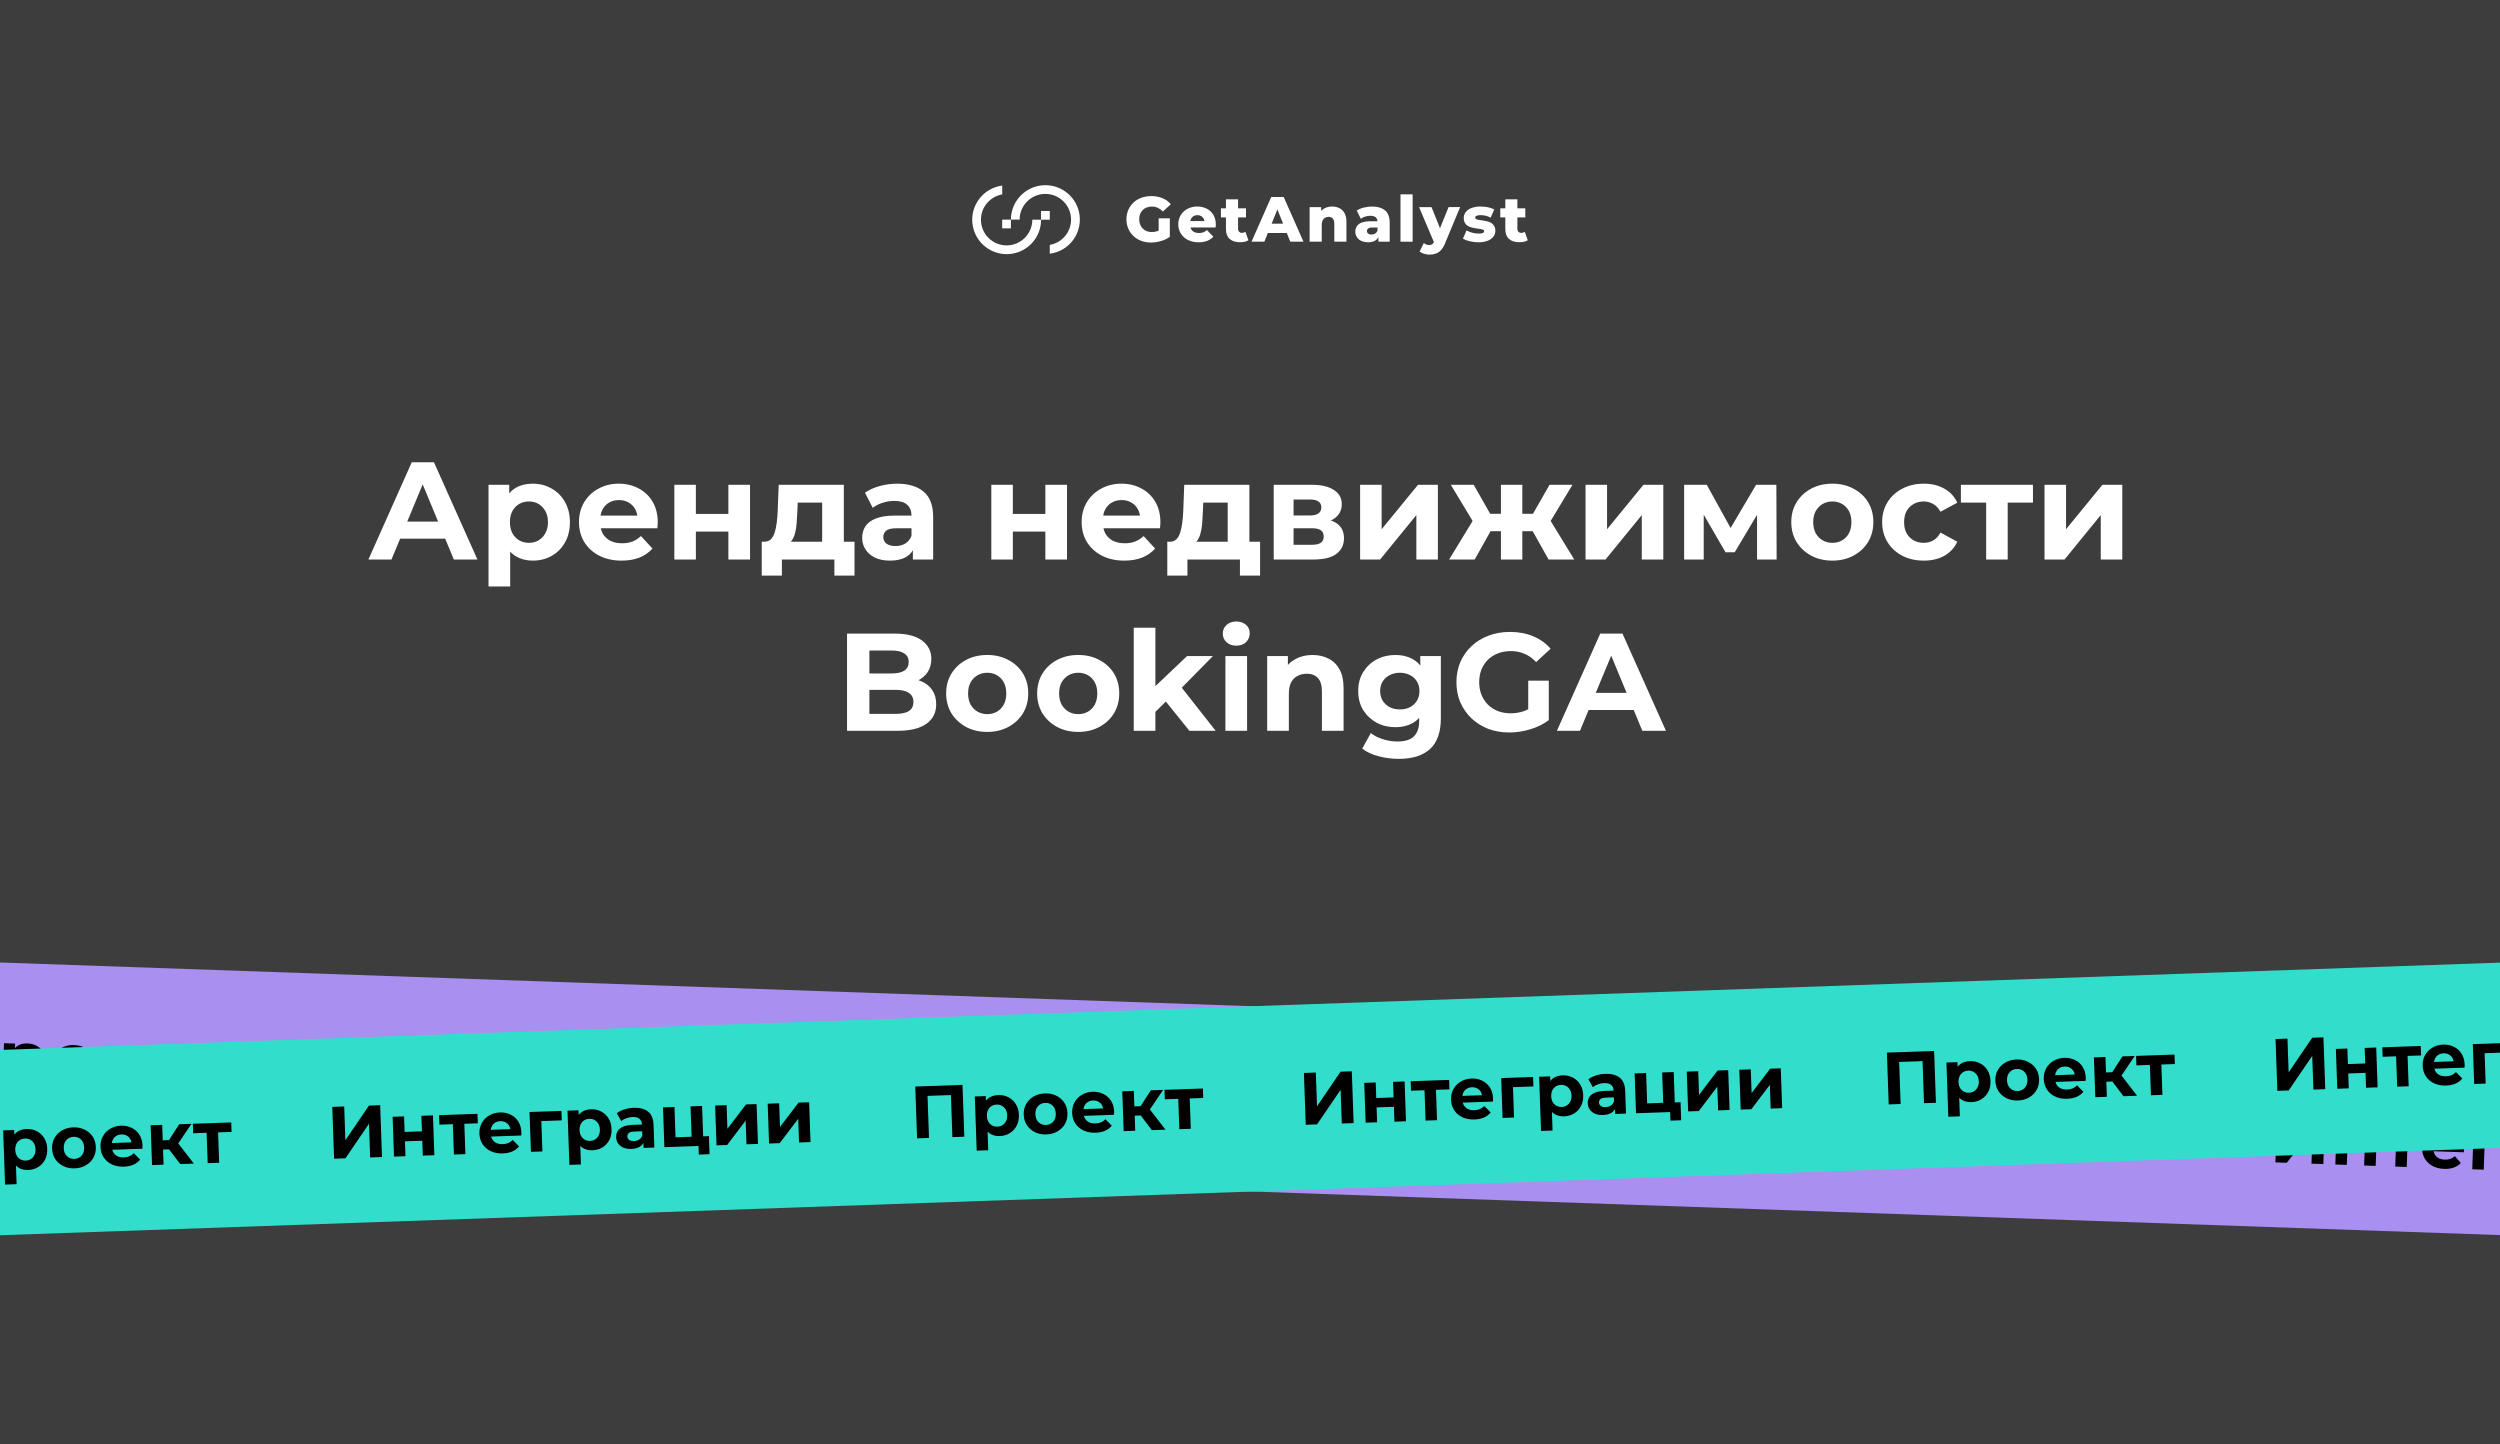 <svg width="540" height="312" viewBox="0 0 540 312" fill="none" xmlns="http://www.w3.org/2000/svg">
<rect x="0" y="0" width="540" height="312" fill="#808080" stroke="none"/>
<g clip-path="url(#clip0_160_353)">
<rect width="540" height="312" fill="#3D3D3D"/>
<path d="M246.823 45.372C247.069 45.126 247.365 44.936 247.692 44.815C248.054 44.682 248.437 44.616 248.823 44.621C249.263 44.615 249.699 44.707 250.098 44.891C250.503 45.088 250.865 45.361 251.165 45.697L252.901 44.125C252.424 43.55 251.814 43.102 251.123 42.818C250.35 42.5 249.52 42.343 248.685 42.356C247.95 42.347 247.219 42.471 246.528 42.721C245.896 42.948 245.317 43.302 244.826 43.76C244.349 44.208 243.97 44.75 243.71 45.351C243.438 45.989 243.302 46.677 243.311 47.371C243.302 48.065 243.438 48.752 243.71 49.39C243.969 49.989 244.346 50.531 244.819 50.981C245.305 51.439 245.879 51.792 246.507 52.02C247.187 52.269 247.905 52.394 248.629 52.387C249.353 52.383 250.072 52.276 250.765 52.069C251.451 51.878 252.098 51.571 252.68 51.161V47.164H250.269V49.81C250.172 49.854 250.077 49.893 249.98 49.928C249.599 50.059 249.199 50.126 248.795 50.126C248.416 50.13 248.039 50.063 247.685 49.928C247.362 49.801 247.068 49.608 246.823 49.362C246.58 49.111 246.391 48.813 246.267 48.487C246.13 48.131 246.062 47.753 246.066 47.371C246.06 46.983 246.128 46.596 246.267 46.233C246.393 45.912 246.582 45.619 246.823 45.372Z" fill="white"/>
<path d="M260.63 45.057C260.003 44.754 259.314 44.601 258.618 44.609C257.886 44.599 257.162 44.767 256.51 45.099C255.903 45.408 255.395 45.881 255.043 46.464C254.685 47.065 254.501 47.754 254.512 48.454C254.5 49.156 254.689 49.847 255.057 50.445C255.428 51.04 255.958 51.52 256.586 51.831C257.305 52.18 258.096 52.352 258.895 52.334C259.53 52.348 260.161 52.243 260.757 52.025C261.262 51.83 261.715 51.521 262.08 51.121L260.694 49.688C260.463 49.892 260.2 50.057 259.916 50.177C259.614 50.29 259.294 50.344 258.972 50.336C258.62 50.346 258.271 50.272 257.953 50.122C257.678 49.988 257.449 49.775 257.297 49.51C257.232 49.392 257.182 49.266 257.147 49.136H262.569C262.569 49.036 262.588 48.925 262.597 48.805C262.606 48.685 262.611 48.574 262.611 48.489C262.634 47.749 262.447 47.019 262.073 46.381C261.728 45.81 261.227 45.351 260.63 45.057ZM257.812 46.674C258.062 46.534 258.345 46.463 258.632 46.468C258.919 46.462 259.202 46.533 259.452 46.674C259.686 46.812 259.877 47.013 260.004 47.254C260.083 47.409 260.137 47.577 260.163 47.75H257.11C257.139 47.58 257.192 47.415 257.267 47.26C257.39 47.018 257.579 46.815 257.812 46.676V46.674Z" fill="white"/>
<path d="M268.222 50.302C268.117 50.305 268.012 50.286 267.914 50.246C267.817 50.206 267.729 50.146 267.656 50.071C267.578 49.987 267.517 49.888 267.478 49.781C267.438 49.673 267.42 49.559 267.425 49.445V46.965H269.134V45.006H267.425V43.062H264.806V45.004H263.719V46.962H264.806V49.47C264.806 50.424 265.074 51.14 265.605 51.611C266.137 52.082 266.882 52.322 267.838 52.322C268.177 52.323 268.514 52.288 268.845 52.218C269.134 52.163 269.41 52.053 269.658 51.895L269.009 50.061C268.778 50.222 268.503 50.306 268.222 50.302Z" fill="white"/>
<path d="M274.59 42.557L270.332 52.202H273.103L273.856 50.33H277.946L278.698 52.202H281.55L277.278 42.557H274.59ZM274.676 48.316L275.914 45.233L277.151 48.316H274.676Z" fill="white"/>
<path d="M289.319 44.96C288.83 44.722 288.291 44.602 287.747 44.609C287.161 44.6 286.583 44.74 286.066 45.016C285.808 45.157 285.574 45.339 285.373 45.554V44.734H282.879V52.202H285.498V48.604C285.483 48.258 285.549 47.914 285.689 47.597C285.804 47.355 285.992 47.156 286.227 47.027C286.46 46.902 286.721 46.837 286.985 46.84C287.153 46.831 287.321 46.86 287.477 46.923C287.633 46.986 287.773 47.082 287.888 47.205C288.103 47.45 288.211 47.835 288.211 48.359V52.205H290.83V47.932C290.856 47.279 290.716 46.63 290.423 46.046C290.175 45.58 289.79 45.201 289.319 44.96Z" fill="white"/>
<path d="M299.165 45.443C298.499 44.889 297.56 44.611 296.347 44.609C295.749 44.611 295.154 44.689 294.576 44.84C294.037 44.968 293.523 45.184 293.054 45.48L293.934 47.258C294.215 47.044 294.533 46.883 294.872 46.782C295.224 46.67 295.592 46.612 295.962 46.611C296.511 46.611 296.913 46.722 297.167 46.949C297.283 47.057 297.375 47.189 297.439 47.334C297.502 47.48 297.536 47.637 297.536 47.796H296.056C295.417 47.776 294.778 47.867 294.17 48.064C293.741 48.205 293.366 48.475 293.096 48.835C292.857 49.186 292.734 49.603 292.745 50.027C292.74 50.441 292.853 50.848 293.07 51.2C293.299 51.56 293.626 51.847 294.013 52.027C294.489 52.241 295.008 52.345 295.53 52.329C296.082 52.355 296.631 52.218 297.107 51.937C297.374 51.759 297.59 51.513 297.733 51.225V52.205H300.174V48.048C300.167 46.869 299.831 46 299.165 45.443ZM297.021 50.452C296.787 50.595 296.518 50.669 296.243 50.667C295.988 50.681 295.735 50.608 295.527 50.459C295.443 50.395 295.375 50.312 295.329 50.216C295.283 50.12 295.261 50.015 295.264 49.909C295.26 49.803 295.282 49.698 295.326 49.602C295.371 49.507 295.437 49.423 295.52 49.357C295.786 49.193 296.098 49.12 296.41 49.149H297.539V49.798C297.447 50.069 297.264 50.3 297.021 50.452Z" fill="white"/>
<path d="M305.125 41.979H302.506V52.204H305.125V41.979Z" fill="white"/>
<path d="M311.039 49.297L309.206 44.734H306.518L309.723 52.299C309.64 52.469 309.522 52.621 309.376 52.742C309.178 52.879 308.94 52.947 308.7 52.934C308.491 52.932 308.283 52.893 308.088 52.819C307.888 52.745 307.703 52.634 307.543 52.493L306.633 54.327C306.923 54.55 307.253 54.716 307.605 54.816C307.991 54.938 308.393 55 308.797 55.001C309.259 55.002 309.719 54.924 310.155 54.77C310.583 54.609 310.966 54.347 311.27 54.006C311.655 53.559 311.956 53.048 312.159 52.495L315.392 44.725H312.898L311.039 49.297Z" fill="white"/>
<path d="M322.164 48.186C321.895 48.022 321.602 47.899 321.296 47.822C320.986 47.74 320.67 47.677 320.352 47.634C320.04 47.593 319.751 47.551 319.49 47.51C319.274 47.482 319.063 47.422 318.865 47.332C318.797 47.305 318.739 47.258 318.698 47.198C318.657 47.138 318.634 47.068 318.634 46.995C318.639 46.914 318.667 46.836 318.715 46.77C318.762 46.704 318.827 46.652 318.902 46.621C319.194 46.501 319.51 46.45 319.825 46.471C320.178 46.473 320.529 46.512 320.874 46.588C321.262 46.673 321.634 46.82 321.975 47.023L322.76 45.244C322.337 45.013 321.878 44.852 321.402 44.769C320.879 44.664 320.346 44.61 319.811 44.609C319.136 44.592 318.462 44.702 317.828 44.935C317.343 45.108 316.916 45.413 316.595 45.815C316.317 46.181 316.17 46.63 316.174 47.089C316.16 47.453 316.24 47.814 316.405 48.138C316.555 48.406 316.772 48.631 317.033 48.791C317.302 48.956 317.595 49.077 317.902 49.149C318.218 49.228 318.532 49.29 318.846 49.336L319.707 49.461C319.924 49.486 320.137 49.539 320.34 49.618C320.408 49.641 320.466 49.684 320.508 49.742C320.549 49.8 320.571 49.87 320.571 49.941C320.569 50.022 320.545 50.1 320.499 50.166C320.454 50.232 320.391 50.284 320.317 50.316C320.023 50.428 319.708 50.474 319.393 50.452C318.925 50.45 318.46 50.388 318.008 50.267C317.577 50.157 317.163 49.988 316.779 49.764L315.994 51.556C316.449 51.81 316.94 51.995 317.449 52.105C318.053 52.256 318.674 52.334 319.296 52.336C319.989 52.355 320.68 52.243 321.331 52.006C321.816 51.828 322.244 51.523 322.571 51.124C322.846 50.769 322.994 50.333 322.991 49.884C323.007 49.522 322.927 49.163 322.76 48.842C322.62 48.577 322.415 48.352 322.164 48.186Z" fill="white"/>
<path d="M329.351 50.066C329.116 50.226 328.836 50.307 328.552 50.297C328.447 50.3 328.342 50.281 328.245 50.241C328.147 50.202 328.059 50.142 327.986 50.066C327.908 49.982 327.848 49.884 327.808 49.776C327.768 49.669 327.75 49.555 327.755 49.44V46.96H329.464V45.002H327.755V43.062H325.148V45.004H324.061V46.962H325.148V49.47C325.148 50.424 325.416 51.14 325.947 51.611C326.478 52.082 327.224 52.322 328.18 52.322C328.519 52.323 328.856 52.288 329.187 52.218C329.476 52.163 329.752 52.053 330 51.895L329.351 50.066Z" fill="white"/>
<path d="M222.982 47.45C222.982 48.921 222.399 50.332 221.36 51.374C220.321 52.416 218.911 53.002 217.44 53.006C216.711 53.008 215.989 52.866 215.315 52.588C214.641 52.311 214.028 51.903 213.512 51.388C212.996 50.873 212.587 50.261 212.307 49.588C212.028 48.915 211.884 48.193 211.884 47.464C211.883 46.157 212.344 44.891 213.185 43.89C214.025 42.889 215.192 42.217 216.479 41.991V40.084C214.523 40.338 212.748 41.359 211.545 42.922C210.341 44.484 209.808 46.462 210.062 48.418C210.188 49.386 210.503 50.321 210.99 51.168C211.477 52.014 212.126 52.757 212.899 53.353C213.673 53.949 214.557 54.387 215.5 54.641C216.444 54.895 217.428 54.961 218.396 54.835C220.188 54.603 221.834 53.726 223.026 52.369C224.219 51.011 224.876 49.266 224.876 47.459L222.982 47.45Z" fill="white"/>
<path d="M226.75 45.57H224.865V47.454H226.75V45.57Z" fill="white"/>
<path d="M225.792 40C223.819 40.003 221.929 40.788 220.535 42.183C219.14 43.578 218.356 45.468 218.354 47.441H220.238C220.238 46.711 220.381 45.988 220.66 45.314C220.939 44.64 221.348 44.027 221.864 43.511C222.379 42.995 222.992 42.585 223.666 42.306C224.34 42.026 225.062 41.882 225.792 41.882C227.263 41.882 228.675 42.465 229.717 43.504C230.759 44.543 231.346 45.953 231.35 47.424C231.351 48.732 230.89 49.998 230.049 51C229.208 52.001 228.04 52.674 226.752 52.9V54.805C228.708 54.555 230.484 53.539 231.691 51.98C232.897 50.421 233.436 48.447 233.188 46.491C232.958 44.694 232.079 43.043 230.717 41.848C229.355 40.652 227.604 39.995 225.792 40Z" fill="white"/>
<path d="M218.353 47.438H216.469V49.322H218.353V47.438Z" fill="white"/>
<path d="M79.576 120.855L88.936 99.855H93.736L103.126 120.855H98.026L90.346 102.315H92.266L84.556 120.855H79.576ZM84.256 116.355L85.546 112.665H96.346L97.666 116.355H84.256ZM115.061 121.095C113.701 121.095 112.511 120.795 111.491 120.195C110.471 119.595 109.671 118.685 109.091 117.465C108.531 116.225 108.251 114.665 108.251 112.785C108.251 110.885 108.521 109.325 109.061 108.105C109.601 106.885 110.381 105.975 111.401 105.375C112.421 104.775 113.641 104.475 115.061 104.475C116.581 104.475 117.941 104.825 119.141 105.525C120.361 106.205 121.321 107.165 122.021 108.405C122.741 109.645 123.101 111.105 123.101 112.785C123.101 114.485 122.741 115.955 122.021 117.195C121.321 118.435 120.361 119.395 119.141 120.075C117.941 120.755 116.581 121.095 115.061 121.095ZM105.521 126.675V104.715H109.991V108.015L109.901 112.815L110.201 117.585V126.675H105.521ZM114.251 117.255C115.031 117.255 115.721 117.075 116.321 116.715C116.941 116.355 117.431 115.845 117.791 115.185C118.171 114.505 118.361 113.705 118.361 112.785C118.361 111.845 118.171 111.045 117.791 110.385C117.431 109.725 116.941 109.215 116.321 108.855C115.721 108.495 115.031 108.315 114.251 108.315C113.471 108.315 112.771 108.495 112.151 108.855C111.531 109.215 111.041 109.725 110.681 110.385C110.321 111.045 110.141 111.845 110.141 112.785C110.141 113.705 110.321 114.505 110.681 115.185C111.041 115.845 111.531 116.355 112.151 116.715C112.771 117.075 113.471 117.255 114.251 117.255ZM134.271 121.095C132.431 121.095 130.811 120.735 129.411 120.015C128.031 119.295 126.961 118.315 126.201 117.075C125.441 115.815 125.061 114.385 125.061 112.785C125.061 111.165 125.431 109.735 126.171 108.495C126.931 107.235 127.961 106.255 129.261 105.555C130.561 104.835 132.031 104.475 133.671 104.475C135.251 104.475 136.671 104.815 137.931 105.495C139.211 106.155 140.221 107.115 140.961 108.375C141.701 109.615 142.071 111.105 142.071 112.845C142.071 113.025 142.061 113.235 142.041 113.475C142.021 113.695 142.001 113.905 141.981 114.105H128.871V111.375H139.521L137.721 112.185C137.721 111.345 137.551 110.615 137.211 109.995C136.871 109.375 136.401 108.895 135.801 108.555C135.201 108.195 134.501 108.015 133.701 108.015C132.901 108.015 132.191 108.195 131.571 108.555C130.971 108.895 130.501 109.385 130.161 110.025C129.821 110.645 129.651 111.385 129.651 112.245V112.965C129.651 113.845 129.841 114.625 130.221 115.305C130.621 115.965 131.171 116.475 131.871 116.835C132.591 117.175 133.431 117.345 134.391 117.345C135.251 117.345 136.001 117.215 136.641 116.955C137.301 116.695 137.901 116.305 138.441 115.785L140.931 118.485C140.191 119.325 139.261 119.975 138.141 120.435C137.021 120.875 135.731 121.095 134.271 121.095ZM145.658 120.855V104.715H150.308V111.015H157.328V104.715H162.008V120.855H157.328V114.825H150.308V120.855H145.658ZM177.588 118.755V108.555H172.308L172.218 110.625C172.178 111.485 172.128 112.305 172.068 113.085C172.008 113.865 171.888 114.575 171.708 115.215C171.548 115.835 171.308 116.365 170.988 116.805C170.668 117.225 170.238 117.515 169.698 117.675L165.078 117.015C165.658 117.015 166.128 116.845 166.488 116.505C166.848 116.145 167.128 115.655 167.328 115.035C167.528 114.395 167.678 113.675 167.778 112.875C167.878 112.055 167.948 111.195 167.988 110.295L168.198 104.715H182.268V118.755H177.588ZM164.538 124.335V117.015H184.578V124.335H180.228V120.855H168.888V124.335H164.538ZM197.183 120.855V117.705L196.883 117.015V111.375C196.883 110.375 196.573 109.595 195.953 109.035C195.353 108.475 194.423 108.195 193.163 108.195C192.303 108.195 191.453 108.335 190.613 108.615C189.793 108.875 189.093 109.235 188.513 109.695L186.833 106.425C187.713 105.805 188.773 105.325 190.013 104.985C191.253 104.645 192.513 104.475 193.793 104.475C196.253 104.475 198.163 105.055 199.523 106.215C200.883 107.375 201.563 109.185 201.563 111.645V120.855H197.183ZM192.263 121.095C191.003 121.095 189.923 120.885 189.023 120.465C188.123 120.025 187.433 119.435 186.953 118.695C186.473 117.955 186.233 117.125 186.233 116.205C186.233 115.245 186.463 114.405 186.923 113.685C187.403 112.965 188.153 112.405 189.173 112.005C190.193 111.585 191.523 111.375 193.163 111.375H197.453V114.105H193.673C192.573 114.105 191.813 114.285 191.393 114.645C190.993 115.005 190.793 115.455 190.793 115.995C190.793 116.595 191.023 117.075 191.483 117.435C191.963 117.775 192.613 117.945 193.433 117.945C194.213 117.945 194.913 117.765 195.533 117.405C196.153 117.025 196.603 116.475 196.883 115.755L197.603 117.915C197.263 118.955 196.643 119.745 195.743 120.285C194.843 120.825 193.683 121.095 192.263 121.095ZM214.125 120.855V104.715H218.775V111.015H225.795V104.715H230.475V120.855H225.795V114.825H218.775V120.855H214.125ZM242.845 121.095C241.005 121.095 239.385 120.735 237.985 120.015C236.605 119.295 235.535 118.315 234.775 117.075C234.015 115.815 233.635 114.385 233.635 112.785C233.635 111.165 234.005 109.735 234.745 108.495C235.505 107.235 236.535 106.255 237.835 105.555C239.135 104.835 240.605 104.475 242.245 104.475C243.825 104.475 245.245 104.815 246.505 105.495C247.785 106.155 248.795 107.115 249.535 108.375C250.275 109.615 250.645 111.105 250.645 112.845C250.645 113.025 250.635 113.235 250.615 113.475C250.595 113.695 250.575 113.905 250.555 114.105H237.445V111.375H248.095L246.295 112.185C246.295 111.345 246.125 110.615 245.785 109.995C245.445 109.375 244.975 108.895 244.375 108.555C243.775 108.195 243.075 108.015 242.275 108.015C241.475 108.015 240.765 108.195 240.145 108.555C239.545 108.895 239.075 109.385 238.735 110.025C238.395 110.645 238.225 111.385 238.225 112.245V112.965C238.225 113.845 238.415 114.625 238.795 115.305C239.195 115.965 239.745 116.475 240.445 116.835C241.165 117.175 242.005 117.345 242.965 117.345C243.825 117.345 244.575 117.215 245.215 116.955C245.875 116.695 246.475 116.305 247.015 115.785L249.505 118.485C248.765 119.325 247.835 119.975 246.715 120.435C245.595 120.875 244.305 121.095 242.845 121.095ZM265.186 118.755V108.555H259.906L259.816 110.625C259.776 111.485 259.726 112.305 259.666 113.085C259.606 113.865 259.486 114.575 259.306 115.215C259.146 115.835 258.906 116.365 258.586 116.805C258.266 117.225 257.836 117.515 257.296 117.675L252.676 117.015C253.256 117.015 253.726 116.845 254.086 116.505C254.446 116.145 254.726 115.655 254.926 115.035C255.126 114.395 255.276 113.675 255.376 112.875C255.476 112.055 255.546 111.195 255.586 110.295L255.796 104.715H269.866V118.755H265.186ZM252.136 124.335V117.015H272.176V124.335H267.826V120.855H256.486V124.335H252.136ZM275.121 120.855V104.715H283.371C285.391 104.715 286.971 105.085 288.111 105.825C289.251 106.545 289.821 107.565 289.821 108.885C289.821 110.205 289.281 111.245 288.201 112.005C287.141 112.745 285.731 113.115 283.971 113.115L284.451 112.035C286.411 112.035 287.871 112.395 288.831 113.115C289.811 113.835 290.301 114.885 290.301 116.265C290.301 117.685 289.761 118.805 288.681 119.625C287.601 120.445 285.951 120.855 283.731 120.855H275.121ZM279.411 117.675H283.341C284.201 117.675 284.841 117.535 285.261 117.255C285.701 116.955 285.921 116.505 285.921 115.905C285.921 115.285 285.721 114.835 285.321 114.555C284.921 114.255 284.291 114.105 283.431 114.105H279.411V117.675ZM279.411 111.345H282.951C283.771 111.345 284.381 111.195 284.781 110.895C285.201 110.595 285.411 110.165 285.411 109.605C285.411 109.025 285.201 108.595 284.781 108.315C284.381 108.035 283.771 107.895 282.951 107.895H279.411V111.345ZM293.783 120.855V104.715H298.433V114.315L306.293 104.715H310.583V120.855H305.933V111.255L298.103 120.855H293.783ZM334.492 120.855L330.202 113.205L333.982 110.955L340.042 120.855H334.492ZM327.442 114.735V110.985H333.052V114.735H327.442ZM334.462 113.325L330.052 112.845L334.702 104.715H339.652L334.462 113.325ZM318.532 120.855H313.012L319.042 110.955L322.822 113.205L318.532 120.855ZM328.822 120.855H324.202V104.715H328.822V120.855ZM325.582 114.735H320.002V110.985H325.582V114.735ZM318.562 113.325L313.372 104.715H318.322L322.942 112.845L318.562 113.325ZM342.475 120.855V104.715H347.125V114.315L354.985 104.715H359.275V120.855H354.625V111.255L346.795 120.855H342.475ZM363.773 120.855V104.715H368.663L374.753 115.755H372.803L379.313 104.715H383.693L383.753 120.855H379.523V109.515L380.243 109.995L374.693 119.295H372.713L367.133 109.665L368.003 109.455V120.855H363.773ZM395.796 121.095C394.076 121.095 392.546 120.735 391.206 120.015C389.886 119.295 388.836 118.315 388.056 117.075C387.296 115.815 386.916 114.385 386.916 112.785C386.916 111.165 387.296 109.735 388.056 108.495C388.836 107.235 389.886 106.255 391.206 105.555C392.546 104.835 394.076 104.475 395.796 104.475C397.496 104.475 399.016 104.835 400.356 105.555C401.696 106.255 402.746 107.225 403.506 108.465C404.266 109.705 404.646 111.145 404.646 112.785C404.646 114.385 404.266 115.815 403.506 117.075C402.746 118.315 401.696 119.295 400.356 120.015C399.016 120.735 397.496 121.095 395.796 121.095ZM395.796 117.255C396.576 117.255 397.276 117.075 397.896 116.715C398.516 116.355 399.006 115.845 399.366 115.185C399.726 114.505 399.906 113.705 399.906 112.785C399.906 111.845 399.726 111.045 399.366 110.385C399.006 109.725 398.516 109.215 397.896 108.855C397.276 108.495 396.576 108.315 395.796 108.315C395.016 108.315 394.316 108.495 393.696 108.855C393.076 109.215 392.576 109.725 392.196 110.385C391.836 111.045 391.656 111.845 391.656 112.785C391.656 113.705 391.836 114.505 392.196 115.185C392.576 115.845 393.076 116.355 393.696 116.715C394.316 117.075 395.016 117.255 395.796 117.255ZM415.545 121.095C413.805 121.095 412.255 120.745 410.895 120.045C409.535 119.325 408.465 118.335 407.685 117.075C406.925 115.815 406.545 114.385 406.545 112.785C406.545 111.165 406.925 109.735 407.685 108.495C408.465 107.235 409.535 106.255 410.895 105.555C412.255 104.835 413.805 104.475 415.545 104.475C417.245 104.475 418.725 104.835 419.985 105.555C421.245 106.255 422.175 107.265 422.775 108.585L419.145 110.535C418.725 109.775 418.195 109.215 417.555 108.855C416.935 108.495 416.255 108.315 415.515 108.315C414.715 108.315 413.995 108.495 413.355 108.855C412.715 109.215 412.205 109.725 411.825 110.385C411.465 111.045 411.285 111.845 411.285 112.785C411.285 113.725 411.465 114.525 411.825 115.185C412.205 115.845 412.715 116.355 413.355 116.715C413.995 117.075 414.715 117.255 415.515 117.255C416.255 117.255 416.935 117.085 417.555 116.745C418.195 116.385 418.725 115.815 419.145 115.035L422.775 117.015C422.175 118.315 421.245 119.325 419.985 120.045C418.725 120.745 417.245 121.095 415.545 121.095ZM429.011 120.855V107.475L430.061 108.555H423.551V104.715H439.121V108.555H432.611L433.661 107.475V120.855H429.011ZM441.615 120.855V104.715H446.265V114.315L454.125 104.715H458.415V120.855H453.765V111.255L445.935 120.855H441.615ZM182.959 157.855V136.855H193.219C195.859 136.855 197.839 137.355 199.159 138.355C200.499 139.355 201.169 140.675 201.169 142.315C201.169 143.415 200.899 144.375 200.359 145.195C199.819 145.995 199.079 146.615 198.139 147.055C197.199 147.495 196.119 147.715 194.899 147.715L195.469 146.485C196.789 146.485 197.959 146.705 198.979 147.145C199.999 147.565 200.789 148.195 201.349 149.035C201.929 149.875 202.219 150.905 202.219 152.125C202.219 153.925 201.509 155.335 200.089 156.355C198.669 157.355 196.579 157.855 193.819 157.855H182.959ZM187.789 154.195H193.459C194.719 154.195 195.669 153.995 196.309 153.595C196.969 153.175 197.299 152.515 197.299 151.615C197.299 150.735 196.969 150.085 196.309 149.665C195.669 149.225 194.719 149.005 193.459 149.005H187.429V145.465H192.619C193.799 145.465 194.699 145.265 195.319 144.865C195.959 144.445 196.279 143.815 196.279 142.975C196.279 142.155 195.959 141.545 195.319 141.145C194.699 140.725 193.799 140.515 192.619 140.515H187.789V154.195ZM213.248 158.095C211.528 158.095 209.998 157.735 208.658 157.015C207.338 156.295 206.288 155.315 205.508 154.075C204.748 152.815 204.368 151.385 204.368 149.785C204.368 148.165 204.748 146.735 205.508 145.495C206.288 144.235 207.338 143.255 208.658 142.555C209.998 141.835 211.528 141.475 213.248 141.475C214.948 141.475 216.468 141.835 217.808 142.555C219.148 143.255 220.198 144.225 220.958 145.465C221.718 146.705 222.098 148.145 222.098 149.785C222.098 151.385 221.718 152.815 220.958 154.075C220.198 155.315 219.148 156.295 217.808 157.015C216.468 157.735 214.948 158.095 213.248 158.095ZM213.248 154.255C214.028 154.255 214.728 154.075 215.348 153.715C215.968 153.355 216.458 152.845 216.818 152.185C217.178 151.505 217.358 150.705 217.358 149.785C217.358 148.845 217.178 148.045 216.818 147.385C216.458 146.725 215.968 146.215 215.348 145.855C214.728 145.495 214.028 145.315 213.248 145.315C212.468 145.315 211.768 145.495 211.148 145.855C210.528 146.215 210.028 146.725 209.648 147.385C209.288 148.045 209.108 148.845 209.108 149.785C209.108 150.705 209.288 151.505 209.648 152.185C210.028 152.845 210.528 153.355 211.148 153.715C211.768 154.075 212.468 154.255 213.248 154.255ZM232.906 158.095C231.186 158.095 229.656 157.735 228.316 157.015C226.996 156.295 225.946 155.315 225.166 154.075C224.406 152.815 224.026 151.385 224.026 149.785C224.026 148.165 224.406 146.735 225.166 145.495C225.946 144.235 226.996 143.255 228.316 142.555C229.656 141.835 231.186 141.475 232.906 141.475C234.606 141.475 236.126 141.835 237.466 142.555C238.806 143.255 239.856 144.225 240.616 145.465C241.376 146.705 241.756 148.145 241.756 149.785C241.756 151.385 241.376 152.815 240.616 154.075C239.856 155.315 238.806 156.295 237.466 157.015C236.126 157.735 234.606 158.095 232.906 158.095ZM232.906 154.255C233.686 154.255 234.386 154.075 235.006 153.715C235.626 153.355 236.116 152.845 236.476 152.185C236.836 151.505 237.016 150.705 237.016 149.785C237.016 148.845 236.836 148.045 236.476 147.385C236.116 146.725 235.626 146.215 235.006 145.855C234.386 145.495 233.686 145.315 232.906 145.315C232.126 145.315 231.426 145.495 230.806 145.855C230.186 146.215 229.686 146.725 229.306 147.385C228.946 148.045 228.766 148.845 228.766 149.785C228.766 150.705 228.946 151.505 229.306 152.185C229.686 152.845 230.186 153.355 230.806 153.715C231.426 154.075 232.126 154.255 232.906 154.255ZM248.755 154.555L248.875 148.855L256.405 141.715H261.985L254.755 149.065L252.325 151.045L248.755 154.555ZM244.885 157.855V135.595H249.565V157.855H244.885ZM256.915 157.855L251.455 151.075L254.395 147.445L262.585 157.855H256.915ZM264.689 157.855V141.715H269.369V157.855H264.689ZM267.029 139.465C266.169 139.465 265.469 139.215 264.929 138.715C264.389 138.215 264.119 137.595 264.119 136.855C264.119 136.115 264.389 135.495 264.929 134.995C265.469 134.495 266.169 134.245 267.029 134.245C267.889 134.245 268.589 134.485 269.129 134.965C269.669 135.425 269.939 136.025 269.939 136.765C269.939 137.545 269.669 138.195 269.129 138.715C268.609 139.215 267.909 139.465 267.029 139.465ZM283.523 141.475C284.803 141.475 285.943 141.735 286.943 142.255C287.963 142.755 288.763 143.535 289.343 144.595C289.923 145.635 290.213 146.975 290.213 148.615V157.855H285.533V149.335C285.533 148.035 285.243 147.075 284.663 146.455C284.103 145.835 283.303 145.525 282.263 145.525C281.523 145.525 280.853 145.685 280.253 146.005C279.673 146.305 279.213 146.775 278.873 147.415C278.553 148.055 278.393 148.875 278.393 149.875V157.855H273.713V141.715H278.183V146.185L277.343 144.835C277.923 143.755 278.753 142.925 279.833 142.345C280.913 141.765 282.143 141.475 283.523 141.475ZM302.162 163.915C300.642 163.915 299.172 163.725 297.752 163.345C296.352 162.985 295.182 162.435 294.242 161.695L296.102 158.335C296.782 158.895 297.642 159.335 298.682 159.655C299.742 159.995 300.782 160.165 301.802 160.165C303.462 160.165 304.662 159.795 305.402 159.055C306.162 158.315 306.542 157.215 306.542 155.755V153.325L306.842 149.275L306.782 145.195V141.715H311.222V155.155C311.222 158.155 310.442 160.365 308.882 161.785C307.322 163.205 305.082 163.915 302.162 163.915ZM301.442 157.075C299.942 157.075 298.582 156.755 297.362 156.115C296.162 155.455 295.192 154.545 294.452 153.385C293.732 152.205 293.372 150.835 293.372 149.275C293.372 147.695 293.732 146.325 294.452 145.165C295.192 143.985 296.162 143.075 297.362 142.435C298.582 141.795 299.942 141.475 301.442 141.475C302.802 141.475 304.002 141.755 305.042 142.315C306.082 142.855 306.892 143.705 307.472 144.865C308.052 146.005 308.342 147.475 308.342 149.275C308.342 151.055 308.052 152.525 307.472 153.685C306.892 154.825 306.082 155.675 305.042 156.235C304.002 156.795 302.802 157.075 301.442 157.075ZM302.372 153.235C303.192 153.235 303.922 153.075 304.562 152.755C305.202 152.415 305.702 151.945 306.062 151.345C306.422 150.745 306.602 150.055 306.602 149.275C306.602 148.475 306.422 147.785 306.062 147.205C305.702 146.605 305.202 146.145 304.562 145.825C303.922 145.485 303.192 145.315 302.372 145.315C301.552 145.315 300.822 145.485 300.182 145.825C299.542 146.145 299.032 146.605 298.652 147.205C298.292 147.785 298.112 148.475 298.112 149.275C298.112 150.055 298.292 150.745 298.652 151.345C299.032 151.945 299.542 152.415 300.182 152.755C300.822 153.075 301.552 153.235 302.372 153.235ZM326.048 158.215C324.388 158.215 322.858 157.955 321.458 157.435C320.078 156.895 318.868 156.135 317.828 155.155C316.808 154.175 316.008 153.025 315.428 151.705C314.868 150.385 314.588 148.935 314.588 147.355C314.588 145.775 314.868 144.325 315.428 143.005C316.008 141.685 316.818 140.535 317.858 139.555C318.898 138.575 320.118 137.825 321.518 137.305C322.918 136.765 324.458 136.495 326.138 136.495C327.998 136.495 329.668 136.805 331.148 137.425C332.648 138.045 333.908 138.945 334.928 140.125L331.808 143.005C331.048 142.205 330.218 141.615 329.318 141.235C328.418 140.835 327.438 140.635 326.378 140.635C325.358 140.635 324.428 140.795 323.588 141.115C322.748 141.435 322.018 141.895 321.398 142.495C320.798 143.095 320.328 143.805 319.988 144.625C319.668 145.445 319.508 146.355 319.508 147.355C319.508 148.335 319.668 149.235 319.988 150.055C320.328 150.875 320.798 151.595 321.398 152.215C322.018 152.815 322.738 153.275 323.558 153.595C324.398 153.915 325.318 154.075 326.318 154.075C327.278 154.075 328.208 153.925 329.108 153.625C330.028 153.305 330.918 152.775 331.778 152.035L334.538 155.545C333.398 156.405 332.068 157.065 330.548 157.525C329.048 157.985 327.548 158.215 326.048 158.215ZM330.098 154.915V147.025H334.538V155.545L330.098 154.915ZM336.292 157.855L345.653 136.855H350.453L359.843 157.855H354.743L347.063 139.315H348.983L341.273 157.855H336.292ZM340.972 153.355L342.263 149.665H353.063L354.383 153.355H340.972Z" fill="white"/>
<rect width="840" height="40" transform="translate(-148.604 202.708) rotate(2)" fill="#A98FF0"/>
<path d="M-12.202 233.488L-11.812 222.294L-1.61 222.651L-2.001 233.844L-4.575 233.754L-4.237 224.08L-3.666 224.692L-9.902 224.474L-9.29 223.903L-9.628 233.577L-12.202 233.488ZM5.647 234.239C4.922 234.214 4.293 234.032 3.761 233.693C3.228 233.354 2.819 232.854 2.532 232.193C2.257 231.522 2.137 230.685 2.172 229.683C2.207 228.67 2.38 227.844 2.69 227.203C3.001 226.563 3.434 226.093 3.988 225.792C4.543 225.491 5.199 225.354 5.956 225.38C6.766 225.409 7.485 225.621 8.111 226.016C8.749 226.401 9.243 226.931 9.593 227.605C9.953 228.279 10.118 229.064 10.087 229.959C10.055 230.865 9.836 231.642 9.429 232.29C9.033 232.938 8.503 233.431 7.84 233.771C7.188 234.111 6.457 234.267 5.647 234.239ZM0.458 237.036L0.867 225.331L3.249 225.414L3.188 227.173L3.05 229.73L3.122 232.278L2.952 237.123L0.458 237.036ZM5.286 232.177C5.702 232.192 6.073 232.109 6.4 231.928C6.737 231.747 7.008 231.485 7.212 231.14C7.427 230.784 7.543 230.361 7.56 229.871C7.578 229.37 7.491 228.94 7.301 228.581C7.121 228.223 6.87 227.942 6.546 227.738C6.233 227.535 5.869 227.427 5.453 227.412C5.037 227.398 4.661 227.48 4.323 227.661C3.986 227.841 3.716 228.104 3.511 228.449C3.307 228.794 3.196 229.217 3.179 229.718C3.162 230.208 3.243 230.638 3.422 231.007C3.602 231.366 3.853 231.647 4.177 231.85C4.501 232.054 4.871 232.163 5.286 232.177ZM15.71 234.59C14.793 234.558 13.984 234.338 13.284 233.929C12.593 233.521 12.052 232.979 11.659 232.304C11.278 231.618 11.102 230.849 11.131 229.996C11.162 229.132 11.391 228.377 11.819 227.73C12.258 227.073 12.836 226.571 13.553 226.222C14.28 225.863 15.102 225.7 16.019 225.732C16.925 225.763 17.729 225.984 18.43 226.392C19.131 226.79 19.672 227.327 20.054 228.002C20.436 228.677 20.612 229.452 20.582 230.326C20.552 231.179 20.323 231.934 19.894 232.591C19.466 233.238 18.888 233.741 18.16 234.1C17.433 234.458 16.616 234.622 15.71 234.59ZM15.781 232.544C16.197 232.558 16.573 232.475 16.911 232.295C17.248 232.115 17.518 231.852 17.723 231.507C17.927 231.151 18.038 230.728 18.055 230.238C18.073 229.737 17.992 229.307 17.812 228.948C17.633 228.59 17.381 228.309 17.057 228.105C16.733 227.902 16.363 227.793 15.948 227.779C15.532 227.764 15.155 227.847 14.818 228.027C14.481 228.208 14.205 228.47 13.99 228.815C13.786 229.16 13.675 229.583 13.658 230.084C13.641 230.574 13.722 231.004 13.901 231.373C14.091 231.732 14.348 232.013 14.672 232.217C14.996 232.42 15.366 232.529 15.781 232.544ZM26.348 234.962C25.367 234.928 24.511 234.706 23.778 234.296C23.056 233.886 22.504 233.344 22.122 232.669C21.74 231.983 21.564 231.214 21.594 230.361C21.624 229.498 21.848 228.742 22.265 228.095C22.694 227.438 23.261 226.935 23.967 226.586C24.673 226.226 25.463 226.062 26.338 226.092C27.18 226.121 27.93 226.329 28.589 226.715C29.259 227.091 29.78 227.621 30.151 228.307C30.522 228.981 30.692 229.782 30.659 230.71C30.656 230.806 30.647 230.917 30.631 231.045C30.617 231.162 30.602 231.273 30.588 231.38L23.6 231.136L23.651 229.681L29.327 229.879L28.353 230.277C28.369 229.829 28.291 229.437 28.122 229.1C27.952 228.763 27.71 228.499 27.397 228.306C27.084 228.103 26.714 227.994 26.288 227.979C25.861 227.965 25.48 228.047 25.142 228.228C24.816 228.398 24.557 228.65 24.363 228.985C24.171 229.309 24.066 229.7 24.05 230.159L24.037 230.543C24.021 231.012 24.107 231.431 24.297 231.8C24.498 232.16 24.782 232.442 25.148 232.647C25.526 232.841 25.97 232.947 26.482 232.965C26.94 232.981 27.343 232.926 27.688 232.799C28.045 232.673 28.372 232.476 28.67 232.209L29.947 233.695C29.537 234.129 29.029 234.458 28.423 234.682C27.818 234.896 27.126 234.989 26.348 234.962ZM38.514 235.259L35.779 231.081L37.851 229.952L41.457 235.361L38.514 235.259ZM32.422 235.046L32.723 226.443L35.217 226.53L34.917 235.133L32.422 235.046ZM34.295 231.845L34.365 229.847L37.371 229.951L37.301 231.95L34.295 231.845ZM38.047 231.224L35.721 230.886L38.895 226.659L41.549 226.751L38.047 231.224ZM44.442 235.466L44.691 228.334L45.231 228.929L41.761 228.808L41.833 226.761L50.132 227.051L50.06 229.098L46.59 228.977L47.17 228.421L46.921 235.552L44.442 235.466Z" fill="black"/>
<path d="M71.747 236.419L72.138 225.226L74.712 225.316L74.457 232.607L80.053 225.502L82.483 225.587L82.093 236.78L79.534 236.691L79.788 229.416L74.193 236.505L71.747 236.419ZM84.688 236.871L84.988 228.268L87.466 228.355L87.349 231.713L91.091 231.844L91.208 228.486L93.703 228.573L93.402 237.175L90.908 237.088L91.02 233.874L87.278 233.744L87.166 236.958L84.688 236.871ZM97.629 237.323L97.878 230.191L98.418 230.787L94.948 230.665L95.019 228.619L103.318 228.908L103.247 230.955L99.777 230.834L100.357 230.278L100.108 237.41L97.629 237.323ZM108.189 237.82C107.209 237.786 106.352 237.564 105.619 237.154C104.897 236.744 104.345 236.202 103.963 235.527C103.581 234.841 103.405 234.072 103.435 233.219C103.465 232.356 103.689 231.6 104.106 230.953C104.535 230.296 105.102 229.793 105.808 229.444C106.514 229.084 107.305 228.92 108.179 228.95C109.021 228.98 109.772 229.187 110.43 229.573C111.1 229.949 111.621 230.479 111.992 231.165C112.363 231.839 112.533 232.64 112.5 233.568C112.497 233.664 112.488 233.775 112.473 233.903C112.458 234.02 112.443 234.131 112.429 234.238L105.441 233.994L105.492 232.539L111.168 232.737L110.194 233.135C110.21 232.687 110.133 232.295 109.963 231.958C109.793 231.621 109.552 231.357 109.238 231.164C108.925 230.961 108.555 230.852 108.129 230.838C107.703 230.823 107.321 230.905 106.984 231.086C106.657 231.256 106.398 231.508 106.205 231.843C106.012 232.167 105.907 232.558 105.891 233.017L105.878 233.401C105.862 233.87 105.948 234.289 106.138 234.658C106.339 235.018 106.623 235.3 106.989 235.505C107.367 235.699 107.811 235.805 108.323 235.823C108.781 235.839 109.184 235.784 109.53 235.657C109.886 235.531 110.213 235.334 110.511 235.067L111.788 236.553C111.378 236.987 110.87 237.316 110.264 237.54C109.659 237.754 108.967 237.847 108.189 237.82ZM114.263 237.904L114.564 229.301L121.455 229.542L121.384 231.589L116.411 231.415L116.99 230.891L116.742 237.99L114.263 237.904ZM127.541 238.496C126.817 238.47 126.188 238.288 125.655 237.95C125.123 237.611 124.713 237.111 124.427 236.45C124.152 235.778 124.031 234.942 124.066 233.94C124.102 232.927 124.275 232.1 124.585 231.46C124.896 230.82 125.328 230.349 125.883 230.049C126.438 229.748 127.094 229.611 127.851 229.637C128.661 229.665 129.379 229.877 130.006 230.273C130.644 230.658 131.137 231.187 131.487 231.861C131.848 232.536 132.013 233.321 131.982 234.216C131.95 235.122 131.731 235.899 131.324 236.546C130.928 237.194 130.398 237.688 129.735 238.028C129.083 238.368 128.352 238.524 127.541 238.496ZM122.353 241.292L122.761 229.587L125.144 229.671L125.083 231.43L124.945 233.986L125.016 236.534L124.847 241.379L122.353 241.292ZM127.181 236.434C127.597 236.448 127.968 236.365 128.295 236.185C128.632 236.004 128.902 235.741 129.107 235.396C129.322 235.041 129.438 234.618 129.455 234.128C129.473 233.627 129.386 233.197 129.196 232.838C129.016 232.479 128.765 232.199 128.441 231.995C128.128 231.792 127.763 231.683 127.348 231.669C126.932 231.654 126.555 231.737 126.218 231.917C125.881 232.098 125.61 232.361 125.406 232.706C125.202 233.051 125.091 233.474 125.074 233.975C125.057 234.465 125.138 234.895 125.317 235.264C125.496 235.623 125.748 235.904 126.072 236.107C126.396 236.31 126.765 236.419 127.181 236.434ZM138.588 238.753L138.647 237.074L138.5 236.701L138.605 233.695C138.623 233.162 138.472 232.74 138.152 232.43C137.843 232.121 137.352 231.954 136.681 231.931C136.223 231.915 135.767 231.973 135.314 232.107C134.872 232.23 134.492 232.409 134.174 232.644L133.34 230.869C133.82 230.555 134.394 230.319 135.062 230.161C135.729 230.003 136.404 229.936 137.086 229.96C138.397 230.005 139.404 230.35 140.108 230.994C140.811 231.637 141.14 232.615 141.094 233.926L140.923 238.835L138.588 238.753ZM135.961 238.79C135.289 238.766 134.718 238.634 134.246 238.394C133.774 238.142 133.418 237.815 133.175 237.412C132.933 237.008 132.821 236.561 132.838 236.071C132.856 235.559 132.994 235.116 133.253 234.741C133.522 234.366 133.932 234.081 134.483 233.887C135.035 233.682 135.748 233.595 136.622 233.626L138.908 233.705L138.858 235.161L136.843 235.09C136.256 235.07 135.848 235.152 135.617 235.336C135.398 235.52 135.283 235.756 135.272 236.044C135.261 236.364 135.375 236.624 135.613 236.824C135.863 237.015 136.206 237.117 136.643 237.132C137.059 237.147 137.436 237.064 137.773 236.884C138.11 236.693 138.36 236.408 138.523 236.029L138.867 237.194C138.666 237.742 138.321 238.152 137.831 238.423C137.341 238.694 136.718 238.816 135.961 238.79ZM143.089 238.911L143.39 230.308L145.868 230.394L145.639 236.95L149.109 237.072L149.338 230.516L151.833 230.603L151.532 239.205L143.089 238.911ZM150.396 241.023L150.462 239.136L151.037 239.188L149.038 239.118L149.109 237.072L152.851 237.202L152.715 241.104L150.396 241.023ZM154.348 239.304L154.649 230.701L157.127 230.788L156.948 235.904L161.317 230.934L163.603 231.014L163.303 239.616L160.824 239.53L161.003 234.413L156.651 239.384L154.348 239.304ZM165.701 239.7L166.001 231.097L168.48 231.184L168.301 236.301L172.669 231.33L174.956 231.41L174.655 240.013L172.177 239.926L172.355 234.809L168.003 239.781L165.701 239.7Z" fill="black"/>
<path d="M197.669 240.817L198.06 229.623L208.261 229.98L207.87 241.173L205.296 241.083L205.634 231.409L206.205 232.021L199.969 231.803L200.581 231.232L200.243 240.907L197.669 240.817ZM215.518 241.568C214.793 241.543 214.164 241.361 213.632 241.022C213.099 240.683 212.69 240.183 212.403 239.522C212.128 238.851 212.008 238.014 212.043 237.012C212.078 235.999 212.251 235.173 212.561 234.533C212.872 233.892 213.305 233.422 213.86 233.121C214.414 232.82 215.07 232.683 215.827 232.709C216.637 232.738 217.356 232.95 217.982 233.345C218.62 233.73 219.114 234.26 219.464 234.934C219.824 235.608 219.989 236.393 219.958 237.288C219.926 238.195 219.707 238.971 219.3 239.619C218.904 240.267 218.374 240.761 217.711 241.1C217.059 241.44 216.328 241.596 215.518 241.568ZM210.329 244.365L210.738 232.66L213.12 232.743L213.059 234.502L212.922 237.059L212.993 239.607L212.823 244.452L210.329 244.365ZM215.157 239.506C215.573 239.521 215.944 239.438 216.271 239.257C216.608 239.077 216.879 238.814 217.083 238.469C217.298 238.113 217.414 237.691 217.431 237.2C217.449 236.699 217.362 236.269 217.172 235.91C216.993 235.552 216.741 235.271 216.417 235.067C216.104 234.864 215.74 234.756 215.324 234.741C214.908 234.727 214.532 234.81 214.194 234.99C213.857 235.17 213.587 235.433 213.382 235.778C213.178 236.123 213.067 236.546 213.05 237.047C213.033 237.538 213.114 237.967 213.293 238.336C213.473 238.695 213.724 238.976 214.048 239.179C214.372 239.383 214.742 239.492 215.157 239.506ZM225.581 241.919C224.664 241.887 223.855 241.667 223.155 241.258C222.464 240.85 221.923 240.308 221.53 239.633C221.149 238.947 220.973 238.178 221.003 237.325C221.033 236.461 221.262 235.706 221.69 235.059C222.129 234.402 222.707 233.9 223.424 233.551C224.151 233.192 224.974 233.029 225.89 233.061C226.796 233.093 227.6 233.313 228.301 233.721C229.002 234.119 229.544 234.656 229.926 235.331C230.308 236.006 230.483 236.781 230.453 237.655C230.423 238.508 230.194 239.263 229.765 239.92C229.337 240.567 228.759 241.07 228.032 241.429C227.304 241.788 226.487 241.951 225.581 241.919ZM225.652 239.873C226.068 239.887 226.445 239.804 226.782 239.624C227.119 239.444 227.39 239.181 227.594 238.836C227.798 238.48 227.909 238.057 227.926 237.567C227.944 237.066 227.863 236.636 227.683 236.277C227.504 235.919 227.252 235.638 226.928 235.435C226.604 235.231 226.235 235.122 225.819 235.108C225.403 235.093 225.027 235.176 224.689 235.356C224.352 235.537 224.076 235.799 223.861 236.144C223.657 236.489 223.546 236.912 223.529 237.413C223.512 237.903 223.593 238.333 223.772 238.702C223.962 239.061 224.219 239.342 224.543 239.546C224.867 239.749 225.237 239.858 225.652 239.873ZM236.219 242.291C235.238 242.257 234.382 242.035 233.649 241.625C232.927 241.215 232.375 240.673 231.993 239.998C231.611 239.312 231.435 238.543 231.465 237.69C231.495 236.827 231.719 236.071 232.136 235.424C232.565 234.767 233.132 234.264 233.838 233.915C234.544 233.555 235.335 233.391 236.209 233.421C237.051 233.451 237.801 233.658 238.46 234.044C239.13 234.42 239.651 234.95 240.022 235.636C240.393 236.31 240.563 237.111 240.53 238.039C240.527 238.135 240.518 238.247 240.503 238.374C240.488 238.491 240.473 238.603 240.459 238.709L233.471 238.465L233.522 237.01L239.198 237.208L238.224 237.606C238.24 237.158 238.163 236.766 237.993 236.429C237.823 236.092 237.582 235.828 237.268 235.636C236.955 235.432 236.585 235.323 236.159 235.309C235.732 235.294 235.351 235.376 235.014 235.557C234.687 235.727 234.428 235.979 234.235 236.314C234.042 236.638 233.937 237.029 233.921 237.488L233.908 237.872C233.892 238.341 233.978 238.76 234.168 239.129C234.369 239.489 234.653 239.771 235.019 239.976C235.397 240.17 235.841 240.277 236.353 240.294C236.811 240.31 237.214 240.255 237.56 240.128C237.916 240.002 238.243 239.805 238.541 239.538L239.818 241.024C239.408 241.458 238.9 241.787 238.294 242.011C237.689 242.225 236.997 242.318 236.219 242.291ZM248.386 242.588L245.65 238.41L247.722 237.281L251.328 242.69L248.386 242.588ZM242.293 242.375L242.594 233.772L245.088 233.859L244.788 242.462L242.293 242.375ZM244.166 239.174L244.236 237.176L247.242 237.281L247.172 239.279L244.166 239.174ZM247.918 238.553L245.592 238.216L248.766 233.988L251.42 234.08L247.918 238.553ZM254.313 242.795L254.562 235.663L255.102 236.258L251.632 236.137L251.704 234.09L260.003 234.38L259.931 236.427L256.461 236.306L257.041 235.75L256.792 242.881L254.313 242.795Z" fill="black"/>
<path d="M281.618 243.748L282.009 232.555L284.583 232.645L284.329 239.936L289.924 232.831L292.354 232.916L291.964 244.109L289.405 244.02L289.659 236.744L284.064 243.833L281.618 243.748ZM294.559 244.2L294.859 235.597L297.338 235.684L297.22 239.041L300.962 239.172L301.079 235.814L303.574 235.901L303.273 244.504L300.779 244.417L300.891 241.203L297.149 241.072L297.037 244.286L294.559 244.2ZM307.5 244.652L307.749 237.52L308.289 238.115L304.819 237.994L304.89 235.947L313.189 236.237L313.118 238.284L309.648 238.163L310.228 237.607L309.979 244.738L307.5 244.652ZM318.06 245.148C317.08 245.114 316.223 244.892 315.49 244.482C314.768 244.073 314.216 243.531 313.834 242.856C313.452 242.17 313.276 241.401 313.306 240.548C313.336 239.684 313.56 238.929 313.978 238.282C314.406 237.624 314.973 237.121 315.679 236.772C316.386 236.413 317.176 236.248 318.05 236.279C318.892 236.308 319.643 236.516 320.302 236.902C320.972 237.277 321.492 237.808 321.863 238.493C322.234 239.168 322.404 239.969 322.371 240.896C322.368 240.992 322.359 241.104 322.344 241.232C322.329 241.348 322.314 241.46 322.3 241.566L315.312 241.322L315.363 239.867L321.04 240.065L320.065 240.464C320.081 240.016 320.004 239.624 319.834 239.287C319.664 238.95 319.423 238.685 319.109 238.493C318.796 238.29 318.426 238.181 318 238.166C317.574 238.151 317.192 238.234 316.855 238.414C316.529 238.584 316.269 238.837 316.076 239.172C315.883 239.496 315.779 239.887 315.763 240.345L315.749 240.729C315.733 241.198 315.82 241.617 316.009 241.987C316.21 242.346 316.494 242.628 316.86 242.833C317.238 243.028 317.682 243.134 318.194 243.152C318.653 243.168 319.055 243.113 319.401 242.986C319.757 242.86 320.084 242.663 320.382 242.396L321.659 243.881C321.249 244.315 320.741 244.644 320.135 244.869C319.53 245.082 318.839 245.176 318.06 245.148ZM324.134 245.233L324.435 236.63L331.327 236.87L331.255 238.917L326.282 238.744L326.861 238.219L326.613 245.319L324.134 245.233ZM337.413 245.824C336.688 245.799 336.059 245.617 335.526 245.278C334.994 244.939 334.585 244.439 334.298 243.778C334.023 243.107 333.902 242.27 333.937 241.268C333.973 240.256 334.146 239.429 334.456 238.789C334.767 238.149 335.2 237.678 335.754 237.377C336.309 237.076 336.965 236.939 337.722 236.966C338.532 236.994 339.25 237.206 339.877 237.601C340.515 237.986 341.008 238.516 341.359 239.19C341.719 239.864 341.884 240.649 341.853 241.545C341.821 242.451 341.602 243.228 341.195 243.875C340.799 244.523 340.269 245.017 339.606 245.357C338.954 245.697 338.223 245.853 337.413 245.824ZM332.224 248.621L332.633 236.916L335.015 236.999L334.954 238.758L334.816 241.315L334.887 243.863L334.718 248.708L332.224 248.621ZM337.052 243.762C337.468 243.777 337.839 243.694 338.166 243.513C338.503 243.333 338.774 243.07 338.978 242.725C339.193 242.37 339.309 241.947 339.326 241.456C339.344 240.955 339.257 240.525 339.067 240.167C338.887 239.808 338.636 239.527 338.312 239.324C337.999 239.121 337.634 239.012 337.219 238.997C336.803 238.983 336.426 239.066 336.089 239.246C335.752 239.426 335.481 239.689 335.277 240.034C335.073 240.379 334.962 240.802 334.945 241.303C334.928 241.794 335.009 242.224 335.188 242.593C335.368 242.951 335.619 243.232 335.943 243.436C336.267 243.639 336.637 243.748 337.052 243.762ZM348.459 246.082L348.518 244.403L348.371 244.03L348.476 241.023C348.494 240.49 348.343 240.069 348.023 239.759C347.714 239.449 347.224 239.283 346.552 239.259C346.094 239.243 345.638 239.302 345.185 239.436C344.743 239.559 344.363 239.738 344.046 239.972L343.211 238.198C343.692 237.884 344.266 237.648 344.933 237.49C345.6 237.332 346.275 237.264 346.957 237.288C348.268 237.334 349.275 237.679 349.979 238.322C350.682 238.966 351.011 239.943 350.965 241.254L350.794 246.163L348.459 246.082ZM345.832 246.118C345.161 246.095 344.589 245.963 344.117 245.722C343.645 245.471 343.289 245.144 343.047 244.74C342.805 244.337 342.692 243.89 342.709 243.4C342.727 242.888 342.865 242.445 343.124 242.069C343.393 241.694 343.803 241.41 344.354 241.216C344.906 241.011 345.619 240.924 346.493 240.954L348.779 241.034L348.729 242.489L346.714 242.419C346.128 242.398 345.719 242.48 345.489 242.664C345.269 242.849 345.154 243.085 345.144 243.373C345.132 243.692 345.246 243.953 345.485 244.153C345.734 244.343 346.077 244.446 346.514 244.461C346.93 244.476 347.307 244.393 347.644 244.212C347.981 244.021 348.231 243.737 348.394 243.358L348.738 244.523C348.537 245.071 348.192 245.48 347.702 245.751C347.212 246.022 346.589 246.145 345.832 246.118ZM352.961 246.239L353.261 237.636L355.739 237.723L355.511 244.279L358.98 244.4L359.209 237.844L361.704 237.931L361.403 246.534L352.961 246.239ZM360.267 248.351L360.333 246.465L360.908 246.517L358.909 246.447L358.98 244.4L362.722 244.531L362.586 248.432L360.267 248.351ZM364.219 246.632L364.52 238.03L366.998 238.116L366.82 243.233L371.188 238.262L373.474 238.342L373.174 246.945L370.695 246.858L370.874 241.742L366.522 246.713L364.219 246.632ZM375.572 247.029L375.872 238.426L378.351 238.513L378.172 243.629L382.54 238.659L384.827 238.739L384.526 247.341L382.048 247.255L382.227 242.138L377.874 247.109L375.572 247.029Z" fill="black"/>
<path d="M407.542 248.145L407.933 236.952L418.134 237.308L417.744 248.502L415.169 248.412L415.507 238.738L416.078 239.35L409.842 239.132L410.454 238.561L410.116 248.235L407.542 248.145ZM425.391 248.897C424.666 248.871 424.037 248.689 423.505 248.351C422.972 248.012 422.563 247.512 422.276 246.851C422.001 246.179 421.881 245.343 421.916 244.341C421.951 243.328 422.124 242.501 422.435 241.861C422.745 241.221 423.178 240.75 423.733 240.45C424.287 240.149 424.943 240.012 425.7 240.038C426.51 240.066 427.229 240.278 427.855 240.674C428.493 241.059 428.987 241.588 429.337 242.262C429.697 242.937 429.862 243.722 429.831 244.617C429.799 245.523 429.58 246.3 429.173 246.947C428.777 247.595 428.247 248.089 427.584 248.429C426.932 248.769 426.201 248.925 425.391 248.897ZM420.202 251.693L420.611 239.988L422.993 240.072L422.932 241.831L422.795 244.387L422.866 246.935L422.696 251.78L420.202 251.693ZM425.031 246.835C425.446 246.849 425.817 246.766 426.144 246.586C426.481 246.405 426.752 246.142 426.956 245.797C427.171 245.442 427.287 245.019 427.304 244.529C427.322 244.028 427.235 243.598 427.045 243.239C426.866 242.88 426.614 242.6 426.29 242.396C425.977 242.193 425.613 242.084 425.197 242.07C424.781 242.055 424.405 242.138 424.068 242.318C423.73 242.499 423.46 242.762 423.256 243.107C423.051 243.452 422.941 243.875 422.923 244.376C422.906 244.866 422.987 245.296 423.166 245.665C423.346 246.024 423.597 246.304 423.921 246.508C424.245 246.711 424.615 246.82 425.031 246.835ZM435.454 249.248C434.537 249.216 433.728 248.996 433.028 248.587C432.337 248.179 431.796 247.637 431.403 246.961C431.022 246.276 430.846 245.506 430.876 244.653C430.906 243.79 431.135 243.035 431.563 242.388C432.002 241.731 432.58 241.228 433.297 240.88C434.024 240.521 434.847 240.357 435.763 240.389C436.669 240.421 437.473 240.641 438.174 241.05C438.875 241.448 439.417 241.985 439.799 242.66C440.181 243.335 440.356 244.109 440.326 244.983C440.296 245.836 440.067 246.591 439.638 247.249C439.21 247.896 438.632 248.398 437.905 248.757C437.177 249.116 436.36 249.28 435.454 249.248ZM435.525 247.201C435.941 247.216 436.318 247.133 436.655 246.953C436.992 246.772 437.263 246.51 437.467 246.164C437.671 245.809 437.782 245.386 437.799 244.895C437.817 244.394 437.736 243.964 437.556 243.606C437.377 243.248 437.125 242.967 436.801 242.763C436.477 242.56 436.108 242.451 435.692 242.436C435.276 242.422 434.9 242.505 434.563 242.685C434.225 242.865 433.949 243.128 433.735 243.473C433.53 243.818 433.42 244.241 433.402 244.742C433.385 245.232 433.466 245.662 433.645 246.031C433.835 246.39 434.092 246.671 434.416 246.874C434.74 247.078 435.11 247.187 435.525 247.201ZM446.092 249.62C445.112 249.585 444.255 249.363 443.522 248.953C442.8 248.544 442.248 248.002 441.866 247.327C441.484 246.641 441.308 245.872 441.338 245.019C441.368 244.155 441.592 243.4 442.009 242.753C442.438 242.095 443.005 241.592 443.711 241.243C444.417 240.884 445.208 240.719 446.082 240.75C446.924 240.779 447.675 240.987 448.333 241.373C449.003 241.748 449.524 242.279 449.895 242.964C450.266 243.639 450.436 244.44 450.403 245.367C450.4 245.463 450.391 245.575 450.376 245.703C450.361 245.82 450.346 245.931 450.332 246.037L443.344 245.793L443.395 244.338L449.071 244.536L448.097 244.935C448.113 244.487 448.036 244.095 447.866 243.758C447.696 243.421 447.455 243.157 447.141 242.964C446.828 242.761 446.458 242.652 446.032 242.637C445.606 242.622 445.224 242.705 444.887 242.885C444.56 243.055 444.301 243.308 444.108 243.643C443.915 243.967 443.811 244.358 443.795 244.816L443.781 245.2C443.765 245.669 443.851 246.089 444.041 246.458C444.242 246.817 444.526 247.099 444.892 247.304C445.27 247.499 445.714 247.605 446.226 247.623C446.684 247.639 447.087 247.584 447.433 247.457C447.789 247.331 448.116 247.134 448.414 246.867L449.691 248.352C449.281 248.786 448.773 249.115 448.167 249.34C447.562 249.553 446.87 249.647 446.092 249.62ZM458.259 249.916L455.523 245.738L457.595 244.61L461.201 250.019L458.259 249.916ZM452.166 249.704L452.467 241.101L454.961 241.188L454.661 249.791L452.166 249.704ZM454.039 246.503L454.109 244.504L457.115 244.609L457.045 246.608L454.039 246.503ZM457.791 245.882L455.465 245.544L458.639 241.316L461.293 241.409L457.791 245.882ZM464.186 250.123L464.436 242.992L464.975 243.587L461.505 243.466L461.577 241.419L469.876 241.709L469.804 243.756L466.334 243.634L466.914 243.078L466.665 250.21L464.186 250.123Z" fill="black"/>
<path d="M491.491 251.077L491.882 239.884L494.456 239.974L494.202 247.265L499.797 240.16L502.228 240.245L501.837 251.438L499.278 251.349L499.532 244.073L493.937 251.162L491.491 251.077ZM504.432 251.529L504.732 242.926L507.211 243.013L507.093 246.371L510.835 246.501L510.952 243.143L513.447 243.23L513.146 251.833L510.652 251.746L510.764 248.532L507.022 248.401L506.91 251.615L504.432 251.529ZM517.373 251.981L517.622 244.849L518.162 245.444L514.692 245.323L514.763 243.276L523.062 243.566L522.991 245.613L519.521 245.492L520.101 244.936L519.852 252.067L517.373 251.981ZM527.933 252.478C526.953 252.443 526.096 252.221 525.363 251.811C524.641 251.402 524.089 250.86 523.707 250.185C523.325 249.499 523.149 248.73 523.179 247.877C523.209 247.013 523.433 246.258 523.851 245.611C524.279 244.953 524.846 244.45 525.552 244.101C526.259 243.742 527.049 243.577 527.923 243.608C528.765 243.637 529.516 243.845 530.175 244.231C530.845 244.606 531.365 245.137 531.736 245.822C532.107 246.497 532.277 247.298 532.244 248.225C532.241 248.321 532.232 248.433 532.217 248.561C532.202 248.678 532.187 248.789 532.173 248.895L525.185 248.651L525.236 247.196L530.913 247.394L529.938 247.793C529.954 247.345 529.877 246.953 529.707 246.616C529.537 246.279 529.296 246.015 528.982 245.822C528.669 245.619 528.299 245.51 527.873 245.495C527.447 245.48 527.065 245.563 526.728 245.743C526.402 245.913 526.142 246.166 525.949 246.501C525.756 246.825 525.652 247.216 525.636 247.674L525.622 248.058C525.606 248.527 525.693 248.947 525.882 249.316C526.083 249.675 526.367 249.957 526.733 250.162C527.111 250.357 527.555 250.463 528.067 250.481C528.526 250.497 528.928 250.442 529.274 250.315C529.63 250.189 529.957 249.992 530.255 249.725L531.532 251.21C531.122 251.644 530.614 251.974 530.008 252.198C529.403 252.412 528.712 252.505 527.933 252.478ZM534.007 252.562L534.308 243.959L541.2 244.2L541.128 246.246L536.155 246.073L536.734 245.549L536.486 252.648L534.007 252.562ZM547.286 253.153C546.561 253.128 545.932 252.946 545.4 252.607C544.867 252.268 544.458 251.769 544.171 251.107C543.896 250.436 543.776 249.599 543.81 248.597C543.846 247.585 544.019 246.758 544.329 246.118C544.64 245.478 545.073 245.007 545.627 244.706C546.182 244.406 546.838 244.268 547.595 244.295C548.405 244.323 549.124 244.535 549.75 244.93C550.388 245.316 550.882 245.845 551.232 246.519C551.592 247.193 551.757 247.978 551.726 248.874C551.694 249.78 551.475 250.557 551.068 251.204C550.672 251.852 550.142 252.346 549.479 252.686C548.827 253.026 548.096 253.182 547.286 253.153ZM542.097 255.95L542.506 244.245L544.888 244.328L544.827 246.087L544.689 248.644L544.761 251.192L544.591 256.037L542.097 255.95ZM546.925 251.092C547.341 251.106 547.712 251.023 548.039 250.842C548.376 250.662 548.647 250.399 548.851 250.054C549.066 249.699 549.182 249.276 549.199 248.786C549.217 248.284 549.13 247.855 548.94 247.496C548.76 247.137 548.509 246.856 548.185 246.653C547.872 246.45 547.507 246.341 547.092 246.326C546.676 246.312 546.3 246.395 545.962 246.575C545.625 246.756 545.355 247.018 545.15 247.363C544.946 247.708 544.835 248.131 544.818 248.633C544.801 249.123 544.882 249.553 545.061 249.922C545.241 250.28 545.492 250.561 545.816 250.765C546.14 250.968 546.51 251.077 546.925 251.092ZM558.332 253.411L558.391 251.732L558.244 251.359L558.349 248.353C558.367 247.82 558.217 247.398 557.897 247.088C557.587 246.778 557.097 246.612 556.425 246.588C555.967 246.572 555.511 246.631 555.058 246.765C554.616 246.888 554.236 247.067 553.919 247.301L553.084 245.527C553.565 245.213 554.139 244.977 554.806 244.819C555.473 244.661 556.148 244.593 556.83 244.617C558.141 244.663 559.149 245.008 559.852 245.651C560.555 246.295 560.884 247.272 560.838 248.584L560.667 253.493L558.332 253.411ZM555.705 253.447C555.034 253.424 554.462 253.292 553.99 253.051C553.518 252.8 553.162 252.473 552.92 252.069C552.678 251.666 552.565 251.219 552.582 250.729C552.6 250.217 552.738 249.774 552.997 249.398C553.266 249.024 553.676 248.739 554.227 248.545C554.779 248.34 555.492 248.253 556.366 248.283L558.652 248.363L558.602 249.818L556.587 249.748C556.001 249.727 555.592 249.809 555.362 249.993C555.142 250.178 555.027 250.414 555.017 250.702C555.005 251.022 555.119 251.282 555.358 251.482C555.607 251.672 555.95 251.775 556.387 251.79C556.803 251.805 557.18 251.722 557.517 251.541C557.854 251.35 558.104 251.066 558.267 250.687L558.611 251.852C558.41 252.4 558.065 252.809 557.575 253.08C557.085 253.352 556.462 253.474 555.705 253.447ZM562.834 253.568L563.134 244.966L565.613 245.052L565.384 251.608L568.853 251.729L569.082 245.173L571.577 245.26L571.276 253.863L562.834 253.568ZM570.14 255.681L570.206 253.794L570.781 253.846L568.782 253.776L568.853 251.729L572.595 251.86L572.459 255.762L570.14 255.681ZM574.092 253.961L574.393 245.359L576.871 245.445L576.693 250.562L581.061 245.592L583.347 245.671L583.047 254.274L580.568 254.188L580.747 249.071L576.395 254.042L574.092 253.961ZM585.445 254.358L585.745 245.755L588.224 245.842L588.045 250.959L592.413 245.988L594.7 246.068L594.399 254.671L591.921 254.584L592.1 249.467L587.747 254.438L585.445 254.358Z" fill="black"/>
<rect width="840" height="40" transform="translate(-150 232.024) rotate(-2)" fill="#32DECB"/>
<path d="M-11.785 253.213L-12.176 242.02L-1.974 241.664L-1.583 252.857L-4.157 252.947L-4.495 243.273L-3.883 243.844L-10.119 244.061L-9.548 243.449L-9.21 253.123L-11.785 253.213ZM6.073 252.718C5.348 252.743 4.708 252.605 4.154 252.304C3.599 252.004 3.155 251.533 2.824 250.894C2.502 250.243 2.324 249.417 2.289 248.415C2.253 247.402 2.368 246.566 2.633 245.906C2.898 245.245 3.297 244.746 3.83 244.407C4.362 244.068 5.007 243.885 5.764 243.859C6.574 243.831 7.305 243.992 7.958 244.343C8.621 244.682 9.15 245.176 9.547 245.824C9.954 246.472 10.173 247.243 10.204 248.139C10.236 249.045 10.071 249.835 9.71 250.509C9.36 251.183 8.866 251.713 8.229 252.098C7.602 252.483 6.883 252.689 6.073 252.718ZM1.092 255.869L0.683 244.165L3.066 244.081L3.127 245.84L3.169 248.4L3.417 250.937L3.587 255.782L1.092 255.869ZM5.57 250.686C5.986 250.671 6.35 250.563 6.663 250.36C6.987 250.156 7.239 249.875 7.418 249.517C7.608 249.147 7.695 248.717 7.677 248.227C7.66 247.726 7.544 247.303 7.329 246.958C7.125 246.613 6.854 246.35 6.517 246.17C6.19 245.989 5.819 245.906 5.404 245.921C4.988 245.935 4.618 246.044 4.294 246.248C3.97 246.451 3.719 246.732 3.539 247.091C3.36 247.449 3.279 247.879 3.296 248.38C3.313 248.87 3.424 249.293 3.629 249.649C3.833 249.994 4.103 250.257 4.441 250.437C4.778 250.618 5.154 250.7 5.57 250.686ZM16.136 252.366C15.22 252.398 14.397 252.235 13.67 251.876C12.953 251.517 12.375 251.014 11.936 250.368C11.508 249.71 11.278 248.955 11.249 248.102C11.218 247.239 11.394 246.469 11.776 245.794C12.169 245.108 12.71 244.566 13.401 244.169C14.101 243.76 14.91 243.54 15.827 243.508C16.733 243.476 17.55 243.64 18.278 243.998C19.005 244.347 19.583 244.844 20.011 245.491C20.439 246.138 20.668 246.898 20.699 247.772C20.729 248.625 20.553 249.394 20.171 250.08C19.789 250.755 19.248 251.297 18.547 251.706C17.846 252.114 17.043 252.335 16.136 252.366ZM16.065 250.319C16.481 250.305 16.85 250.196 17.174 249.993C17.498 249.789 17.75 249.508 17.929 249.15C18.108 248.781 18.189 248.351 18.172 247.86C18.155 247.359 18.044 246.936 17.84 246.591C17.636 246.246 17.365 245.983 17.028 245.803C16.691 245.623 16.314 245.54 15.899 245.554C15.483 245.569 15.113 245.678 14.789 245.881C14.466 246.085 14.209 246.366 14.018 246.725C13.839 247.083 13.758 247.513 13.775 248.014C13.792 248.504 13.903 248.927 14.107 249.283C14.322 249.628 14.598 249.89 14.935 250.071C15.273 250.251 15.649 250.334 16.065 250.319ZM26.775 251.995C25.794 252.029 24.924 251.867 24.164 251.51C23.415 251.151 22.827 250.649 22.398 250.002C21.97 249.345 21.741 248.59 21.711 247.737C21.681 246.873 21.851 246.104 22.223 245.43C22.604 244.744 23.135 244.202 23.815 243.805C24.494 243.397 25.271 243.178 26.145 243.147C26.988 243.118 27.751 243.273 28.435 243.612C29.13 243.94 29.686 244.433 30.104 245.09C30.521 245.737 30.746 246.525 30.779 247.452C30.782 247.548 30.78 247.66 30.774 247.789C30.768 247.906 30.761 248.018 30.754 248.125L23.766 248.369L23.715 246.914L29.392 246.716L28.448 247.181C28.432 246.734 28.328 246.348 28.135 246.024C27.942 245.699 27.683 245.452 27.357 245.282C27.03 245.102 26.654 245.019 26.227 245.034C25.801 245.048 25.426 245.158 25.102 245.361C24.789 245.553 24.547 245.823 24.378 246.171C24.208 246.508 24.131 246.905 24.147 247.364L24.161 247.747C24.177 248.216 24.293 248.629 24.508 248.984C24.734 249.328 25.036 249.59 25.416 249.769C25.806 249.937 26.257 250.012 26.769 249.994C27.227 249.978 27.625 249.894 27.961 249.744C28.308 249.593 28.62 249.374 28.898 249.087L30.276 250.48C29.897 250.941 29.413 251.305 28.825 251.571C28.236 251.826 27.553 251.968 26.775 251.995ZM38.932 251.442L35.911 247.465L37.9 246.195L41.874 251.339L38.932 251.442ZM32.84 251.655L32.539 243.052L35.034 242.965L35.334 251.568L32.84 251.655ZM34.485 248.331L34.415 246.333L37.421 246.228L37.491 248.226L34.485 248.331ZM38.184 247.45L35.841 247.275L38.712 242.837L41.366 242.744L38.184 247.45ZM44.86 251.235L44.611 244.103L45.191 244.66L41.721 244.781L41.649 242.734L49.948 242.444L50.02 244.491L46.55 244.612L47.089 244.017L47.338 251.149L44.86 251.235Z" fill="black"/>
<path d="M72.164 250.282L71.773 239.088L74.348 238.998L74.603 246.29L79.689 238.812L82.119 238.727L82.51 249.92L79.952 250.01L79.698 242.734L74.611 250.196L72.164 250.282ZM85.105 249.83L84.805 241.227L87.283 241.14L87.4 244.498L91.142 244.368L91.025 241.01L93.519 240.923L93.82 249.525L91.325 249.612L91.213 246.398L87.471 246.529L87.584 249.743L85.105 249.83ZM98.047 249.378L97.798 242.246L98.377 242.802L94.907 242.923L94.836 240.877L103.135 240.587L103.206 242.634L99.737 242.755L100.276 242.159L100.525 249.291L98.047 249.378ZM108.616 249.137C107.635 249.171 106.765 249.009 106.005 248.651C105.256 248.293 104.668 247.791 104.24 247.144C103.811 246.487 103.582 245.732 103.552 244.879C103.522 244.015 103.693 243.246 104.064 242.572C104.446 241.886 104.976 241.344 105.656 240.947C106.336 240.539 107.112 240.32 107.987 240.289C108.829 240.26 109.592 240.415 110.276 240.754C110.971 241.082 111.527 241.574 111.945 242.232C112.362 242.879 112.587 243.667 112.62 244.594C112.623 244.69 112.622 244.802 112.615 244.931C112.609 245.048 112.602 245.16 112.595 245.267L105.607 245.511L105.557 244.056L111.233 243.858L110.289 244.323C110.273 243.876 110.169 243.49 109.976 243.166C109.783 242.841 109.524 242.594 109.198 242.424C108.871 242.244 108.495 242.161 108.068 242.176C107.642 242.19 107.267 242.3 106.943 242.503C106.63 242.695 106.388 242.965 106.219 243.313C106.049 243.65 105.973 244.047 105.989 244.506L106.002 244.889C106.018 245.358 106.134 245.771 106.349 246.126C106.575 246.47 106.877 246.732 107.257 246.911C107.647 247.079 108.098 247.154 108.61 247.136C109.068 247.12 109.466 247.036 109.802 246.886C110.149 246.735 110.461 246.516 110.74 246.229L112.117 247.622C111.738 248.083 111.255 248.447 110.666 248.713C110.077 248.968 109.394 249.11 108.616 249.137ZM114.681 248.797L114.38 240.194L121.272 239.953L121.344 242L116.371 242.174L116.911 241.611L117.159 248.71L114.681 248.797ZM127.968 248.461C127.243 248.486 126.603 248.348 126.048 248.048C125.494 247.747 125.05 247.277 124.718 246.637C124.397 245.987 124.218 245.16 124.184 244.158C124.148 243.146 124.263 242.309 124.528 241.649C124.793 240.988 125.192 240.489 125.725 240.15C126.257 239.811 126.902 239.629 127.659 239.602C128.469 239.574 129.2 239.735 129.853 240.086C130.516 240.426 131.045 240.92 131.442 241.567C131.848 242.215 132.067 242.986 132.099 243.882C132.13 244.788 131.966 245.578 131.605 246.253C131.255 246.927 130.761 247.456 130.124 247.841C129.497 248.226 128.778 248.433 127.968 248.461ZM122.987 251.613L122.578 239.908L124.961 239.825L125.022 241.584L125.064 244.144L125.312 246.68L125.481 251.526L122.987 251.613ZM127.465 246.429C127.881 246.415 128.245 246.306 128.558 246.103C128.882 245.899 129.133 245.618 129.313 245.26C129.503 244.89 129.589 244.461 129.572 243.97C129.555 243.469 129.439 243.046 129.224 242.702C129.02 242.356 128.749 242.094 128.412 241.913C128.085 241.733 127.714 241.65 127.298 241.664C126.883 241.679 126.513 241.788 126.189 241.991C125.865 242.194 125.614 242.475 125.434 242.834C125.254 243.192 125.173 243.622 125.191 244.123C125.208 244.614 125.319 245.037 125.523 245.392C125.728 245.737 125.998 246 126.335 246.18C126.673 246.361 127.049 246.444 127.465 246.429ZM139.006 247.947L138.947 246.268L138.774 245.906L138.669 242.9C138.651 242.367 138.471 241.957 138.13 241.67C137.8 241.383 137.299 241.251 136.627 241.274C136.169 241.29 135.718 241.381 135.276 241.546C134.844 241.699 134.477 241.904 134.177 242.16L133.22 240.449C133.678 240.102 134.234 239.826 134.888 239.622C135.543 239.418 136.211 239.304 136.894 239.28C138.205 239.234 139.234 239.508 139.98 240.101C140.727 240.694 141.123 241.646 141.169 242.957L141.34 247.866L139.006 247.947ZM136.388 248.167C135.716 248.19 135.136 248.098 134.649 247.891C134.161 247.674 133.782 247.372 133.513 246.986C133.243 246.601 133.1 246.163 133.083 245.673C133.065 245.161 133.172 244.709 133.403 244.317C133.646 243.924 134.035 243.612 134.571 243.379C135.107 243.136 135.812 243 136.686 242.969L138.973 242.889L139.024 244.345L137.009 244.415C136.423 244.435 136.021 244.545 135.804 244.745C135.597 244.944 135.499 245.188 135.509 245.476C135.52 245.796 135.652 246.047 135.904 246.231C136.166 246.403 136.516 246.481 136.953 246.466C137.368 246.452 137.738 246.343 138.062 246.139C138.385 245.925 138.615 245.624 138.751 245.235L139.175 246.373C139.013 246.933 138.697 247.366 138.227 247.67C137.758 247.975 137.144 248.14 136.388 248.167ZM143.507 247.79L143.207 239.187L145.685 239.101L145.914 245.657L149.384 245.536L149.155 238.98L151.649 238.893L151.95 247.495L143.507 247.79ZM150.943 249.388L150.877 247.501L151.454 247.513L149.455 247.582L149.384 245.536L153.126 245.405L153.262 249.307L150.943 249.388ZM154.766 247.397L154.465 238.794L156.944 238.708L157.123 243.825L161.133 238.561L163.42 238.482L163.72 247.084L161.242 247.171L161.063 242.054L157.068 247.317L154.766 247.397ZM166.118 247.001L165.818 238.398L168.296 238.311L168.475 243.428L172.486 238.165L174.772 238.085L175.073 246.688L172.594 246.774L172.416 241.658L168.421 246.92L166.118 247.001Z" fill="black"/>
<path d="M198.088 245.884L197.697 234.691L207.899 234.335L208.29 245.528L205.716 245.618L205.378 235.944L205.99 236.515L199.754 236.732L200.325 236.12L200.663 245.794L198.088 245.884ZM215.946 245.389C215.221 245.414 214.581 245.276 214.027 244.975C213.472 244.674 213.028 244.204 212.697 243.565C212.375 242.914 212.197 242.088 212.162 241.086C212.126 240.073 212.241 239.237 212.506 238.576C212.771 237.916 213.17 237.417 213.703 237.078C214.235 236.739 214.88 236.556 215.637 236.53C216.447 236.502 217.178 236.663 217.831 237.014C218.494 237.353 219.024 237.847 219.42 238.495C219.827 239.143 220.046 239.914 220.077 240.81C220.109 241.716 219.944 242.506 219.583 243.18C219.233 243.854 218.739 244.384 218.102 244.769C217.475 245.154 216.756 245.36 215.946 245.389ZM210.965 248.54L210.556 236.835L212.939 236.752L213 238.511L213.042 241.071L213.29 243.608L213.46 248.453L210.965 248.54ZM215.443 243.357C215.859 243.342 216.223 243.234 216.536 243.03C216.86 242.827 217.112 242.546 217.291 242.188C217.481 241.818 217.568 241.388 217.55 240.898C217.533 240.397 217.417 239.974 217.202 239.629C216.998 239.284 216.727 239.021 216.39 238.841C216.063 238.66 215.692 238.577 215.277 238.592C214.861 238.606 214.491 238.715 214.167 238.919C213.844 239.122 213.592 239.403 213.412 239.762C213.233 240.12 213.152 240.55 213.169 241.051C213.186 241.541 213.297 241.964 213.502 242.32C213.706 242.665 213.976 242.928 214.314 243.108C214.651 243.288 215.027 243.371 215.443 243.357ZM226.009 245.037C225.093 245.069 224.27 244.906 223.543 244.547C222.826 244.188 222.248 243.685 221.809 243.038C221.381 242.381 221.151 241.626 221.122 240.773C221.091 239.91 221.267 239.14 221.649 238.465C222.042 237.779 222.583 237.237 223.274 236.84C223.974 236.431 224.783 236.211 225.7 236.179C226.606 236.147 227.423 236.31 228.151 236.669C228.878 237.017 229.456 237.515 229.884 238.162C230.312 238.808 230.541 239.569 230.572 240.443C230.602 241.296 230.426 242.065 230.044 242.751C229.662 243.426 229.121 243.968 228.42 244.377C227.719 244.785 226.916 245.005 226.009 245.037ZM225.938 242.99C226.354 242.976 226.723 242.867 227.047 242.663C227.371 242.46 227.623 242.179 227.802 241.821C227.981 241.451 228.063 241.022 228.045 240.531C228.028 240.03 227.917 239.607 227.713 239.262C227.509 238.917 227.238 238.654 226.901 238.474C226.564 238.294 226.187 238.211 225.772 238.225C225.356 238.24 224.986 238.349 224.662 238.552C224.339 238.756 224.081 239.037 223.891 239.396C223.712 239.754 223.631 240.184 223.648 240.685C223.665 241.175 223.776 241.598 223.981 241.954C224.195 242.299 224.471 242.561 224.809 242.742C225.146 242.922 225.522 243.005 225.938 242.99ZM236.648 244.666C235.667 244.7 234.797 244.538 234.037 244.18C233.288 243.822 232.7 243.32 232.271 242.673C231.843 242.016 231.614 241.261 231.584 240.408C231.554 239.544 231.724 238.775 232.096 238.1C232.477 237.415 233.008 236.873 233.688 236.476C234.368 236.068 235.144 235.849 236.019 235.818C236.861 235.789 237.624 235.944 238.308 236.283C239.003 236.611 239.559 237.103 239.977 237.761C240.394 238.408 240.619 239.196 240.652 240.123C240.655 240.219 240.654 240.331 240.647 240.459C240.641 240.577 240.634 240.689 240.627 240.796L233.639 241.04L233.589 239.585L239.265 239.387L238.321 239.852C238.305 239.405 238.201 239.019 238.008 238.694C237.815 238.37 237.556 238.123 237.23 237.953C236.903 237.772 236.527 237.69 236.1 237.704C235.674 237.719 235.299 237.829 234.975 238.032C234.662 238.224 234.42 238.494 234.251 238.842C234.081 239.178 234.004 239.576 234.02 240.034L234.034 240.418C234.05 240.887 234.166 241.299 234.381 241.655C234.607 241.999 234.909 242.261 235.289 242.44C235.679 242.607 236.13 242.682 236.642 242.665C237.1 242.649 237.498 242.565 237.834 242.415C238.181 242.264 238.493 242.045 238.771 241.758L240.149 243.15C239.77 243.612 239.287 243.976 238.698 244.242C238.109 244.497 237.426 244.638 236.648 244.666ZM248.805 244.113L245.784 240.136L247.773 238.866L251.747 244.01L248.805 244.113ZM242.713 244.326L242.412 235.723L244.907 235.636L245.207 244.239L242.713 244.326ZM244.358 241.002L244.288 239.004L247.294 238.899L247.364 240.897L244.358 241.002ZM248.057 240.121L245.714 239.946L248.585 235.507L251.239 235.415L248.057 240.121ZM254.733 243.906L254.484 236.774L255.064 237.33L251.594 237.452L251.522 235.405L259.821 235.115L259.893 237.162L256.423 237.283L256.962 236.688L257.211 243.819L254.733 243.906Z" fill="black"/>
<path d="M282.037 242.953L281.647 231.76L284.221 231.67L284.476 238.961L289.562 231.483L291.992 231.398L292.383 242.592L289.825 242.681L289.571 235.405L284.484 242.867L282.037 242.953ZM294.978 242.501L294.678 233.898L297.156 233.812L297.274 237.17L301.015 237.039L300.898 233.681L303.392 233.594L303.693 242.197L301.198 242.284L301.086 239.07L297.344 239.2L297.457 242.414L294.978 242.501ZM307.92 242.049L307.671 234.917L308.25 235.474L304.78 235.595L304.709 233.548L313.008 233.258L313.079 235.305L309.61 235.426L310.149 234.831L310.398 241.963L307.92 242.049ZM318.489 241.808C317.508 241.842 316.638 241.681 315.878 241.323C315.129 240.965 314.541 240.462 314.113 239.816C313.684 239.158 313.455 238.403 313.425 237.55C313.395 236.687 313.566 235.918 313.937 235.243C314.319 234.557 314.849 234.016 315.529 233.618C316.209 233.21 316.986 232.991 317.86 232.961C318.702 232.931 319.465 233.086 320.149 233.425C320.844 233.753 321.4 234.246 321.818 234.904C322.235 235.551 322.46 236.338 322.493 237.266C322.496 237.362 322.495 237.474 322.488 237.602C322.482 237.72 322.475 237.832 322.468 237.939L315.48 238.183L315.43 236.728L321.106 236.53L320.162 236.995C320.146 236.547 320.042 236.161 319.849 235.837C319.656 235.513 319.397 235.266 319.071 235.096C318.744 234.915 318.368 234.832 317.942 234.847C317.515 234.862 317.14 234.971 316.816 235.174C316.503 235.367 316.261 235.637 316.092 235.984C315.922 236.321 315.846 236.719 315.862 237.177L315.875 237.561C315.891 238.03 316.007 238.442 316.222 238.797C316.448 239.142 316.75 239.403 317.13 239.582C317.52 239.75 317.971 239.825 318.483 239.807C318.941 239.791 319.339 239.708 319.675 239.557C320.022 239.406 320.334 239.187 320.613 238.9L321.99 240.293C321.611 240.754 321.128 241.118 320.539 241.384C319.95 241.64 319.267 241.781 318.489 241.808ZM324.554 241.468L324.253 232.865L331.145 232.625L331.217 234.672L326.244 234.845L326.784 234.282L327.032 241.382L324.554 241.468ZM337.841 241.132C337.116 241.158 336.476 241.02 335.921 240.719C335.367 240.418 334.923 239.948 334.591 239.309C334.27 238.658 334.092 237.832 334.057 236.83C334.021 235.817 334.136 234.98 334.401 234.32C334.666 233.66 335.065 233.16 335.598 232.822C336.13 232.483 336.775 232.3 337.532 232.274C338.342 232.245 339.073 232.407 339.726 232.757C340.389 233.097 340.918 233.591 341.315 234.239C341.721 234.886 341.94 235.658 341.972 236.553C342.003 237.459 341.839 238.25 341.478 238.924C341.128 239.598 340.634 240.128 339.997 240.513C339.37 240.897 338.651 241.104 337.841 241.132ZM332.86 244.284L332.451 232.579L334.834 232.496L334.895 234.255L334.937 236.815L335.185 239.352L335.354 244.197L332.86 244.284ZM337.338 239.101C337.754 239.086 338.118 238.977 338.431 238.774C338.755 238.571 339.007 238.29 339.186 237.931C339.376 237.562 339.462 237.132 339.445 236.642C339.428 236.141 339.312 235.718 339.097 235.373C338.893 235.028 338.622 234.765 338.285 234.585C337.958 234.404 337.587 234.321 337.171 234.336C336.756 234.35 336.386 234.459 336.062 234.662C335.738 234.866 335.487 235.147 335.307 235.505C335.127 235.864 335.046 236.294 335.064 236.795C335.081 237.285 335.192 237.708 335.396 238.064C335.601 238.409 335.871 238.672 336.208 238.852C336.546 239.032 336.922 239.115 337.338 239.101ZM348.879 240.619L348.82 238.94L348.647 238.578L348.542 235.571C348.524 235.038 348.344 234.628 348.003 234.341C347.673 234.054 347.172 233.922 346.5 233.946C346.042 233.962 345.591 234.052 345.149 234.217C344.717 234.371 344.35 234.576 344.05 234.832L343.093 233.12C343.551 232.773 344.107 232.498 344.762 232.293C345.416 232.089 346.085 231.975 346.767 231.951C348.078 231.905 349.107 232.179 349.853 232.772C350.6 233.365 350.996 234.317 351.042 235.628L351.213 240.537L348.879 240.619ZM346.261 240.838C345.589 240.862 345.009 240.77 344.522 240.563C344.034 240.345 343.655 240.043 343.386 239.658C343.116 239.272 342.973 238.834 342.956 238.344C342.938 237.832 343.045 237.38 343.276 236.988C343.519 236.595 343.908 236.283 344.444 236.051C344.98 235.808 345.685 235.671 346.559 235.641L348.846 235.561L348.897 237.016L346.882 237.086C346.296 237.107 345.894 237.217 345.677 237.417C345.47 237.616 345.372 237.859 345.382 238.147C345.393 238.467 345.525 238.719 345.777 238.902C346.039 239.074 346.389 239.153 346.826 239.138C347.241 239.123 347.611 239.014 347.935 238.811C348.258 238.597 348.488 238.295 348.624 237.906L349.048 239.044C348.886 239.605 348.57 240.037 348.1 240.342C347.631 240.646 347.018 240.812 346.261 240.838ZM353.38 240.462L353.08 231.859L355.558 231.772L355.787 238.328L359.257 238.207L359.028 231.651L361.523 231.564L361.823 240.167L353.38 240.462ZM360.816 242.059L360.75 240.172L361.327 240.184L359.328 240.254L359.257 238.207L362.999 238.076L363.135 241.978L360.816 242.059ZM364.639 240.068L364.338 231.466L366.817 231.379L366.996 236.496L371.006 231.233L373.293 231.153L373.593 239.756L371.115 239.842L370.936 234.725L366.941 239.988L364.639 240.068ZM375.991 239.672L375.691 231.069L378.169 230.983L378.348 236.1L382.359 230.836L384.645 230.757L384.946 239.359L382.467 239.446L382.289 234.329L378.294 239.592L375.991 239.672Z" fill="black"/>
<path d="M407.959 238.555L407.568 227.362L417.77 227.006L418.161 238.199L415.587 238.289L415.249 228.615L415.861 229.186L409.625 229.404L410.196 228.791L410.534 238.466L407.959 238.555ZM425.817 238.06C425.092 238.085 424.453 237.947 423.898 237.647C423.343 237.346 422.899 236.876 422.568 236.236C422.246 235.586 422.068 234.759 422.033 233.757C421.997 232.745 422.112 231.908 422.377 231.248C422.643 230.587 423.041 230.088 423.574 229.749C424.106 229.41 424.751 229.228 425.508 229.201C426.318 229.173 427.049 229.334 427.702 229.685C428.365 230.025 428.895 230.519 429.291 231.166C429.698 231.814 429.917 232.586 429.948 233.481C429.98 234.387 429.815 235.177 429.454 235.852C429.104 236.526 428.611 237.055 427.973 237.44C427.346 237.825 426.627 238.032 425.817 238.06ZM420.836 241.212L420.427 229.507L422.81 229.424L422.871 231.183L422.913 233.743L423.162 236.28L423.331 241.125L420.836 241.212ZM425.314 236.028C425.73 236.014 426.094 235.905 426.407 235.702C426.731 235.498 426.983 235.217 427.162 234.859C427.352 234.489 427.439 234.06 427.422 233.569C427.404 233.068 427.288 232.645 427.073 232.301C426.869 231.955 426.598 231.693 426.261 231.512C425.935 231.332 425.563 231.249 425.148 231.263C424.732 231.278 424.362 231.387 424.038 231.59C423.715 231.793 423.463 232.074 423.283 232.433C423.104 232.791 423.023 233.221 423.04 233.722C423.057 234.213 423.168 234.636 423.373 234.991C423.577 235.336 423.848 235.599 424.185 235.779C424.522 235.96 424.898 236.043 425.314 236.028ZM435.881 237.708C434.964 237.741 434.142 237.577 433.414 237.218C432.697 236.859 432.119 236.356 431.68 235.71C431.252 235.052 431.023 234.297 430.993 233.444C430.963 232.581 431.138 231.812 431.521 231.137C431.913 230.451 432.454 229.909 433.145 229.511C433.846 229.102 434.654 228.882 435.571 228.85C436.477 228.818 437.294 228.982 438.022 229.341C438.749 229.689 439.327 230.186 439.755 230.833C440.183 231.48 440.412 232.24 440.443 233.114C440.473 233.967 440.297 234.737 439.915 235.422C439.533 236.097 438.992 236.639 438.291 237.048C437.59 237.457 436.787 237.677 435.881 237.708ZM435.809 235.662C436.225 235.647 436.595 235.538 436.918 235.335C437.242 235.131 437.494 234.85 437.673 234.492C437.853 234.123 437.934 233.693 437.917 233.203C437.899 232.702 437.788 232.279 437.584 231.934C437.38 231.588 437.109 231.326 436.772 231.145C436.435 230.965 436.058 230.882 435.643 230.897C435.227 230.911 434.857 231.02 434.533 231.224C434.21 231.427 433.953 231.708 433.762 232.067C433.583 232.425 433.502 232.855 433.519 233.356C433.536 233.847 433.647 234.27 433.852 234.625C434.067 234.97 434.343 235.233 434.68 235.413C435.017 235.593 435.393 235.676 435.809 235.662ZM446.519 237.337C445.538 237.371 444.668 237.21 443.908 236.852C443.159 236.494 442.571 235.991 442.143 235.345C441.714 234.687 441.485 233.932 441.455 233.079C441.425 232.216 441.596 231.447 441.967 230.772C442.349 230.086 442.879 229.545 443.559 229.147C444.239 228.739 445.015 228.52 445.89 228.49C446.732 228.46 447.495 228.615 448.179 228.954C448.874 229.282 449.43 229.775 449.848 230.433C450.265 231.08 450.49 231.867 450.523 232.794C450.526 232.89 450.525 233.003 450.518 233.131C450.512 233.248 450.505 233.361 450.498 233.468L443.51 233.712L443.46 232.257L449.136 232.058L448.192 232.524C448.176 232.076 448.072 231.69 447.879 231.366C447.686 231.042 447.427 230.795 447.101 230.625C446.774 230.444 446.398 230.361 445.972 230.376C445.545 230.391 445.17 230.5 444.846 230.703C444.533 230.896 444.291 231.166 444.122 231.513C443.952 231.85 443.876 232.247 443.892 232.706L443.905 233.09C443.921 233.559 444.037 233.971 444.252 234.326C444.478 234.671 444.78 234.932 445.16 235.111C445.55 235.279 446.001 235.354 446.513 235.336C446.971 235.32 447.369 235.237 447.705 235.086C448.052 234.935 448.364 234.716 448.643 234.429L450.02 235.822C449.641 236.283 449.158 236.647 448.569 236.913C447.98 237.169 447.297 237.31 446.519 237.337ZM458.676 236.784L455.656 232.807L457.644 231.537L461.618 236.682L458.676 236.784ZM452.584 236.997L452.283 228.394L454.778 228.307L455.078 236.91L452.584 236.997ZM454.229 233.674L454.159 231.675L457.165 231.57L457.235 233.569L454.229 233.674ZM457.928 232.792L455.585 232.618L458.456 228.179L461.11 228.086L457.928 232.792ZM464.604 236.577L464.355 229.446L464.935 230.002L461.465 230.123L461.393 228.076L469.692 227.786L469.764 229.833L466.294 229.954L466.833 229.359L467.083 236.491L464.604 236.577Z" fill="black"/>
<path d="M491.909 235.624L491.518 224.431L494.092 224.341L494.347 231.632L499.433 224.154L501.863 224.069L502.254 235.263L499.696 235.352L499.442 228.076L494.355 235.538L491.909 235.624ZM504.849 235.172L504.549 226.569L507.027 226.483L507.145 229.841L510.886 229.71L510.769 226.352L513.264 226.265L513.564 234.868L511.069 234.955L510.957 231.741L507.216 231.871L507.328 235.085L504.849 235.172ZM517.791 234.72L517.542 227.588L518.121 228.144L514.652 228.266L514.58 226.219L522.879 225.929L522.951 227.976L519.481 228.097L520.02 227.502L520.269 234.633L517.791 234.72ZM528.36 234.479C527.379 234.513 526.509 234.351 525.749 233.994C525 233.636 524.412 233.133 523.984 232.486C523.555 231.829 523.326 231.074 523.296 230.221C523.266 229.358 523.437 228.589 523.808 227.914C524.19 227.228 524.72 226.687 525.4 226.289C526.08 225.881 526.857 225.662 527.731 225.632C528.573 225.602 529.336 225.757 530.02 226.096C530.715 226.424 531.271 226.917 531.689 227.575C532.106 228.222 532.331 229.009 532.364 229.936C532.367 230.032 532.366 230.145 532.36 230.273C532.353 230.39 532.346 230.503 532.339 230.61L525.352 230.854L525.301 229.399L530.977 229.2L530.033 229.666C530.017 229.218 529.913 228.832 529.72 228.508C529.528 228.184 529.268 227.937 528.942 227.767C528.615 227.586 528.239 227.503 527.813 227.518C527.386 227.533 527.011 227.642 526.687 227.845C526.374 228.038 526.133 228.308 525.963 228.655C525.794 228.992 525.717 229.389 525.733 229.848L525.746 230.232C525.762 230.701 525.878 231.113 526.093 231.468C526.319 231.813 526.622 232.074 527.001 232.253C527.391 232.421 527.842 232.496 528.354 232.478C528.812 232.462 529.21 232.379 529.546 232.228C529.893 232.077 530.206 231.858 530.484 231.571L531.861 232.964C531.482 233.425 530.999 233.789 530.41 234.055C529.822 234.311 529.138 234.452 528.36 234.479ZM534.425 234.139L534.125 225.536L541.016 225.296L541.088 227.342L536.115 227.516L536.656 226.953L536.903 234.053L534.425 234.139ZM547.712 233.803C546.987 233.828 546.347 233.691 545.793 233.39C545.238 233.089 544.794 232.619 544.462 231.979C544.141 231.329 543.963 230.503 543.928 229.501C543.892 228.488 544.007 227.651 544.272 226.991C544.537 226.331 544.936 225.831 545.469 225.492C546.001 225.154 546.646 224.971 547.403 224.945C548.213 224.916 548.944 225.078 549.597 225.428C550.26 225.768 550.789 226.262 551.186 226.91C551.592 227.557 551.812 228.329 551.843 229.224C551.874 230.13 551.71 230.921 551.349 231.595C550.999 232.269 550.505 232.798 549.868 233.184C549.241 233.568 548.522 233.775 547.712 233.803ZM542.731 236.955L542.322 225.25L544.705 225.167L544.766 226.926L544.808 229.486L545.056 232.023L545.226 236.868L542.731 236.955ZM547.209 231.772C547.625 231.757 547.989 231.648 548.302 231.445C548.626 231.242 548.878 230.961 549.057 230.602C549.247 230.233 549.333 229.803 549.316 229.312C549.299 228.811 549.183 228.389 548.968 228.044C548.764 227.699 548.493 227.436 548.156 227.256C547.829 227.075 547.458 226.992 547.042 227.006C546.627 227.021 546.257 227.13 545.933 227.333C545.609 227.537 545.358 227.818 545.178 228.176C544.999 228.535 544.918 228.964 544.935 229.465C544.952 229.956 545.063 230.379 545.268 230.735C545.472 231.08 545.742 231.342 546.08 231.523C546.417 231.703 546.793 231.786 547.209 231.772ZM558.75 233.29L558.691 231.611L558.518 231.248L558.413 228.242C558.395 227.709 558.215 227.299 557.874 227.012C557.544 226.725 557.043 226.593 556.371 226.617C555.913 226.633 555.462 226.723 555.02 226.888C554.588 227.042 554.221 227.247 553.921 227.503L552.964 225.791C553.422 225.444 553.978 225.169 554.633 224.964C555.287 224.76 555.956 224.646 556.638 224.622C557.949 224.576 558.978 224.85 559.724 225.443C560.471 226.036 560.867 226.988 560.913 228.299L561.084 233.208L558.75 233.29ZM556.132 233.509C555.46 233.533 554.881 233.441 554.393 233.234C553.905 233.016 553.526 232.714 553.257 232.329C552.987 231.943 552.844 231.505 552.827 231.015C552.809 230.503 552.916 230.051 553.148 229.659C553.39 229.266 553.779 228.954 554.316 228.722C554.851 228.479 555.556 228.342 556.431 228.312L558.717 228.232L558.768 229.687L556.753 229.757C556.167 229.778 555.765 229.888 555.548 230.087C555.341 230.287 555.243 230.53 555.253 230.818C555.264 231.138 555.396 231.39 555.648 231.573C555.91 231.745 556.26 231.824 556.697 231.808C557.112 231.794 557.482 231.685 557.806 231.481C558.129 231.267 558.359 230.966 558.495 230.577L558.919 231.715C558.757 232.275 558.441 232.708 557.972 233.013C557.502 233.317 556.889 233.483 556.132 233.509ZM563.251 233.132L562.951 224.53L565.429 224.443L565.658 230.999L569.128 230.878L568.899 224.322L571.394 224.235L571.694 232.838L563.251 233.132ZM570.687 234.73L570.622 232.843L571.198 232.855L569.2 232.925L569.128 230.878L572.87 230.747L573.006 234.649L570.687 234.73ZM574.51 232.739L574.21 224.137L576.688 224.05L576.867 229.167L580.877 223.904L583.164 223.824L583.464 232.427L580.986 232.513L580.807 227.396L576.813 232.659L574.51 232.739ZM585.862 232.343L585.562 223.74L588.04 223.654L588.219 228.77L592.23 223.507L594.517 223.427L594.817 232.03L592.338 232.117L592.16 227L588.165 232.262L585.862 232.343Z" fill="black"/>
</g>
<defs>
<clipPath id="clip0_160_353">
<rect width="540" height="312" fill="white"/>
</clipPath>
</defs>
</svg>
